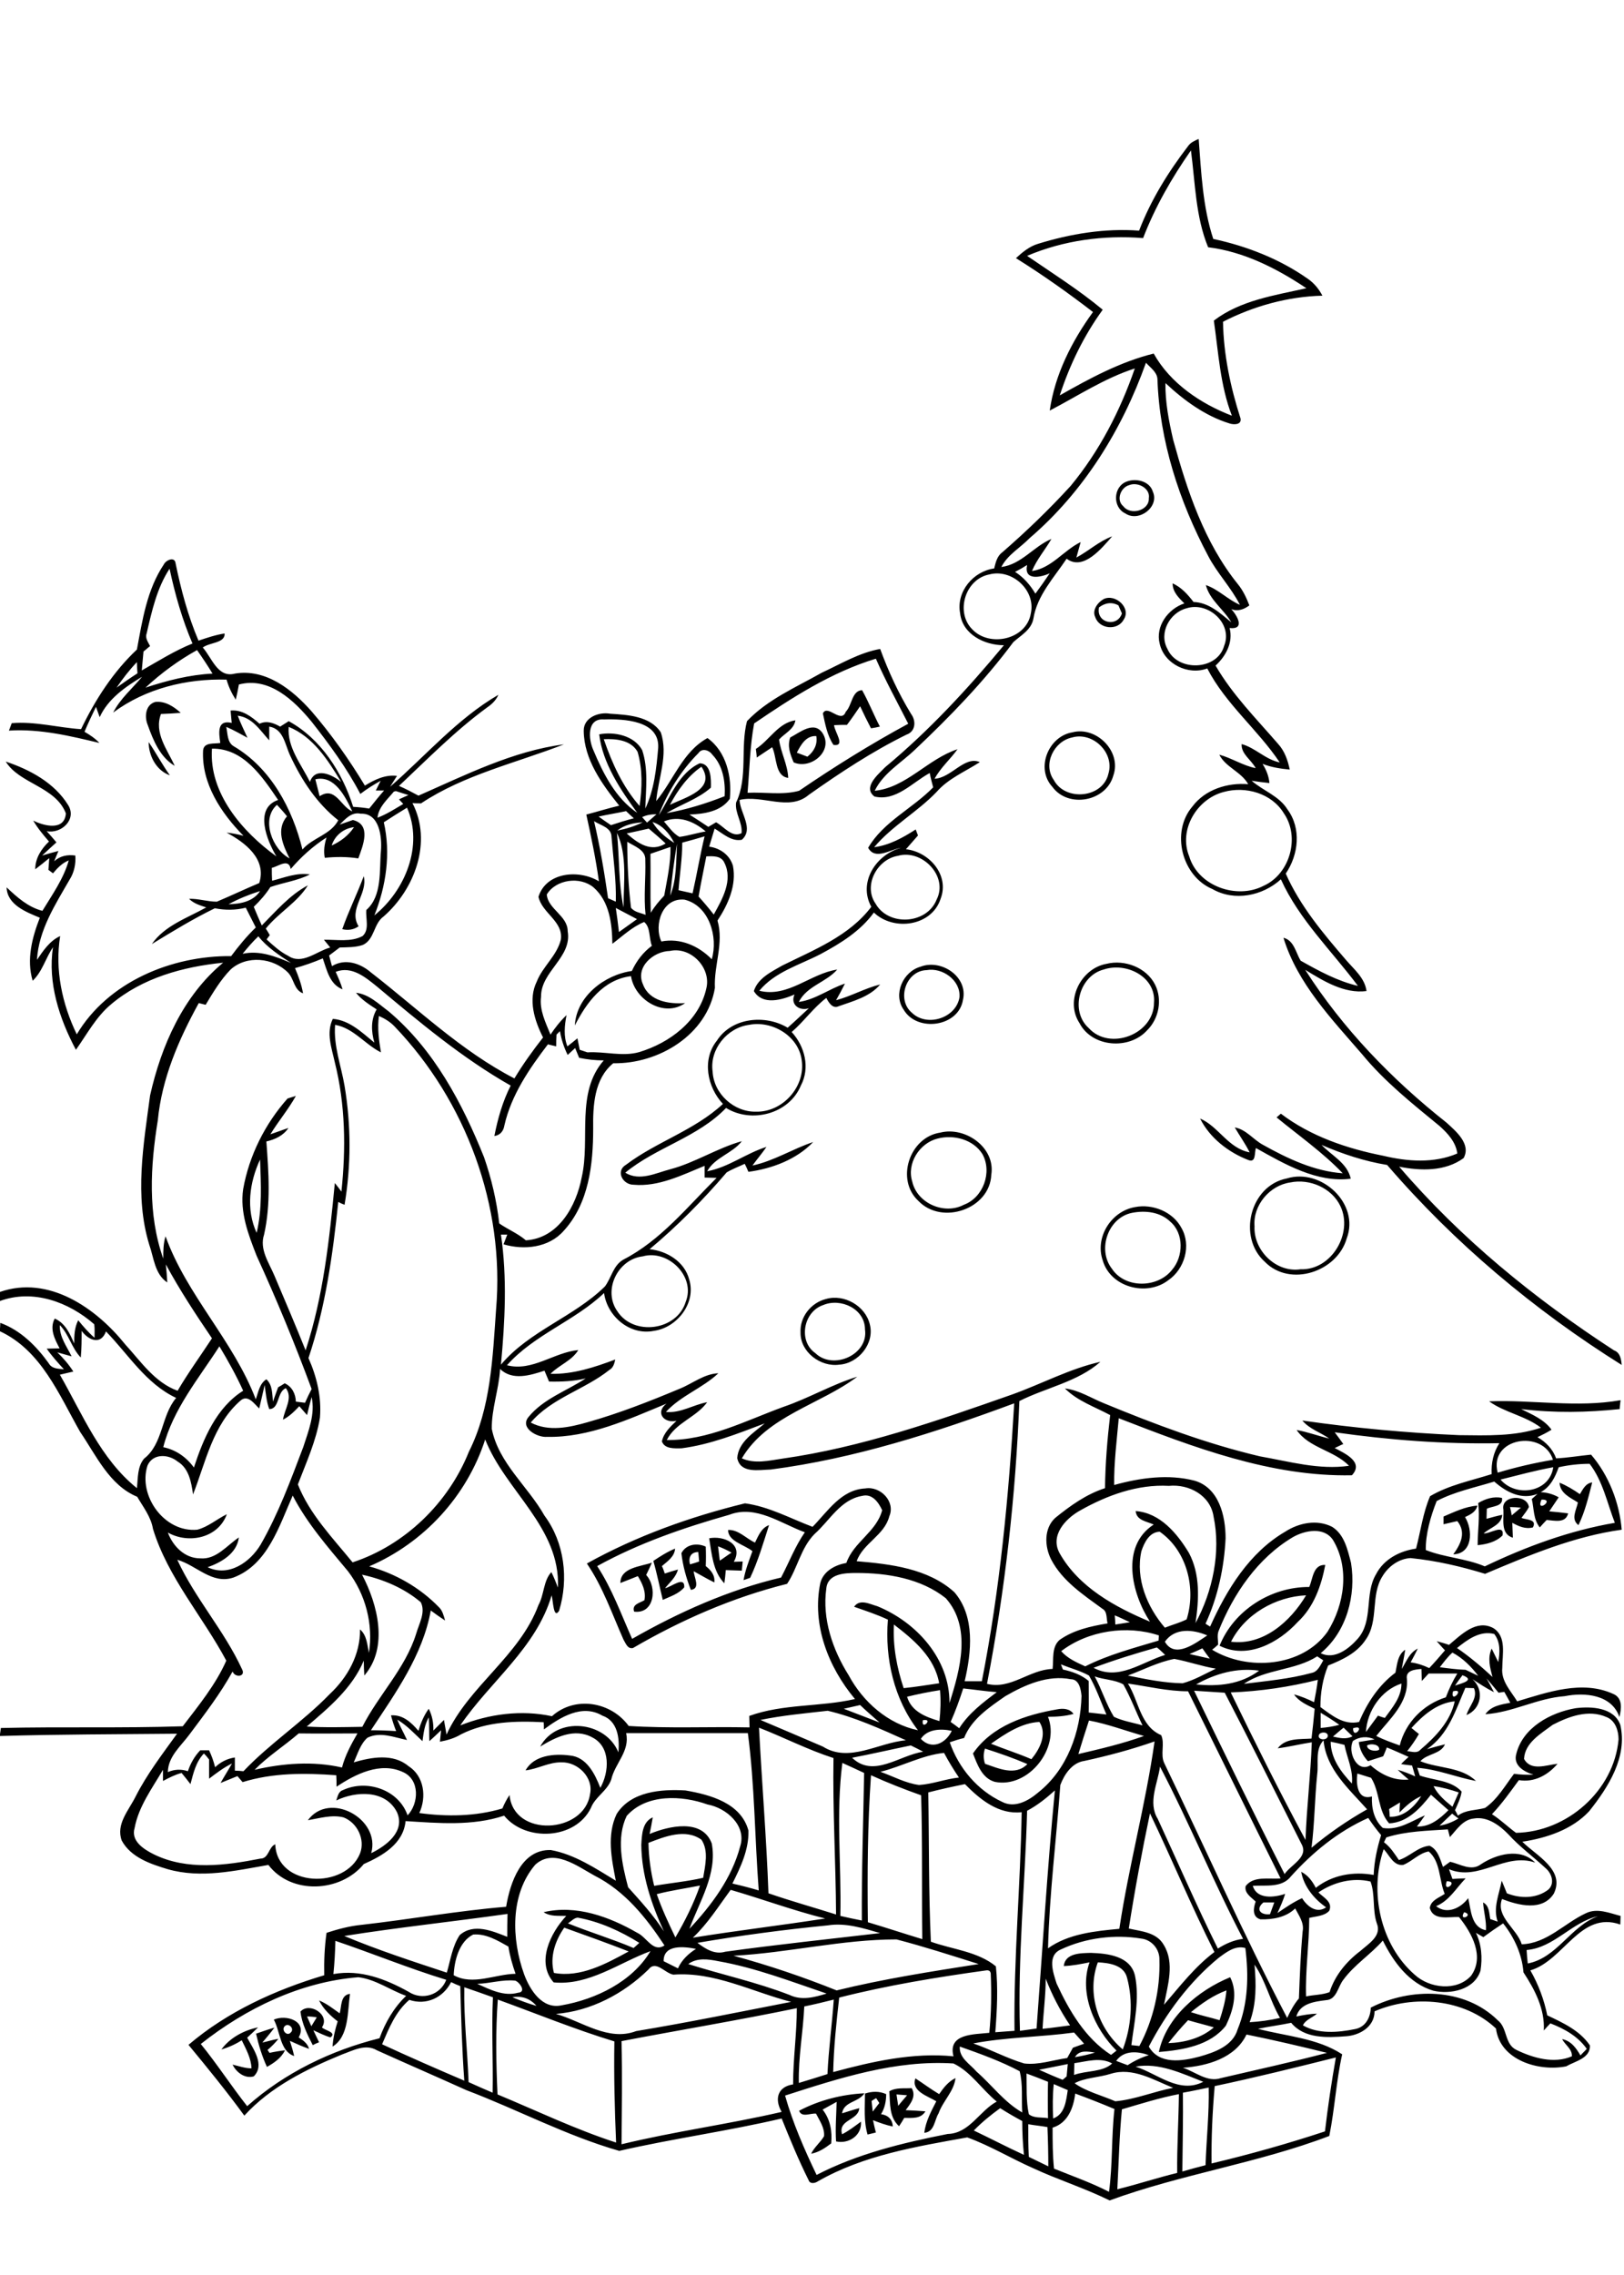 <?xml version="1.0" encoding="utf-8"?>
<!-- Generator: Adobe Illustrator 21.0.2, SVG Export Plug-In . SVG Version: 6.00 Build 0)  -->
<svg version="1.2" baseProfile="tiny" id="Layer_1" xmlns="http://www.w3.org/2000/svg" xmlns:xlink="http://www.w3.org/1999/xlink"
	 x="0px" y="0px" viewBox="0 0 567 794" overflow="scroll" xml:space="preserve">
<path d="M279,736.7c7-3.7,14.9-5.7,22.8-6.1c-2,3.2-7.2,2.8-7.8,7c2-0.6,4-1.3,6-1.8c-0.3,4.4-7.5,3.9-6,9.1
	c2.4-1.2,4.4-2.8,6.6-4.4c0.4,4.8-4.3,7.9-8.7,6.9c-0.3-4.6,0.1-9.2,0.2-13.8c-1.6,0.9-3.3,1.8-4.9,2.7c2.7,3.4,3.4,7.6,3,11.8
	c-2.1,1.6-4.3,3.1-7,3.6c1.1-2.3,3.2-3.9,4.5-6.1c0.3-2.9-1.6-5.5-2.8-7.9C282.9,737.5,279.9,739.2,279,736.7 M304.3,733.3
	c0.1,1.2,0.3,2.4,0.4,3.7c0.8-1,1.5-2,2.3-3c-0.3-0.4-0.8-1.3-1.1-1.7C305.5,732.5,304.7,733,304.3,733.3 M302,730.7
	c2.4-0.8,5-0.9,7.4,0.2c0,2.5-0.5,4.9-1.8,7c2.3,0.3,4,1.7,4.1,4.3c-2.4-0.5-4.6-1.3-6.9-2.2c0.3,1.4,0.6,2.8,1,4.3
	c-0.7,0.2-2.2,0.5-2.9,0.7C301.5,740.3,302,735.5,302,730.7 M313,731c0.2,1.3,0.4,2.6,0.6,4c1-1.3,2.1-2.5,3.1-3.7
	C315.7,731.2,313.9,731.1,313,731 M310.5,729.9c2.4-1.4,5.2-0.9,7.8-1.1c1.7,2.9-0.4,5.4-2.1,7.7c2.3,0.1,4.6,0.2,6.9,0.4
	c-1.6,2.7-4.7,2.3-7.4,2.3c-0.4,0.7-1.3,2.2-1.8,2.9C310.4,739,310.8,734.1,310.5,729.9 M319.6,725.4c2.8,1.8,5.4,3.8,8.3,5.5
	c1.5-2.2,3.2-4.4,5.7-5.6c-0.5,4.6-4.4,8-5.9,12.3c-1.5,2.4-1.4,6.5-5,6.8c0.5-4,2.4-7.5,4.2-11C324,731.6,318,729.9,319.6,725.4
	 M89.4,709.8c2.1-0.7,4.2-1.5,6.4-2.1c-1.3,1.8-2.8,3.5-4.2,5.2c1.9-0.4,3.7-1,5.6-1.3c-1.1,1.4-2.4,2.7-3.8,3.9
	c0.2,0.2,0.5,0.7,0.7,1c1.8-0.4,3.6-0.7,5.4-0.9c-1.3,2.7-3.8,4.4-6.3,5.8C91.5,717.7,90.3,713.8,89.4,709.8 M77.3,715.3
	c3-4.1,7.9-6.7,12.8-7.7c-1.2,1.2-2.5,2.4-3.8,3.6c2.1,3.9,6.3,9.5,2.3,13.5c-3.1,0.9-6.1-1.4-7.4-4.1c2.2,0.5,4.3,1.3,6.6,1.3
	c-0.1-3.5-1.9-6.7-3.4-9.8C82.2,713.5,79.8,714.6,77.3,715.3 M99.4,707.2c-1.3,1.3,0.8,3.7,2.1,2.2
	C103,708.1,100.7,705.8,99.4,707.2 M95.6,704.9c4.3-1.9,11.8,0.5,8.7,6.2c1.5,1,3.1,2.1,3.6,4c-2.3-0.8-4.5-1.8-6.7-2.8
	c0.6,1.8,1.1,3.5,1.5,5.3C97.7,715.9,97.9,709.1,95.6,704.9 M107.2,703.8c0.5,1.1,1,2.3,1.5,3.4c0.6-1,1.3-2.1,1.9-3.1
	C109.5,703.9,108.3,703.8,107.2,703.8 M104.9,702.1c3.1-3.5,10.5,1.1,7.5,5.5c1,1.1,5.3,1.7,3,3.5c-2.1-0.6-4-1.6-6-2.5
	c0.7,1.4,1.3,2.8,2,4.2c-0.6,0.2-1.7,0.7-2.2,1C107.3,710.1,105.4,706.3,104.9,702.1 M118.6,702.7c0.7-2.4,0.2-6.4,3.6-6.8
	c-0.9,6.1-0.3,14.9-6.1,18.4c0.2-3,0.9-6,1.8-8.8c-2.6-2-5-4.3-6.5-7.3C114.1,699.3,116.3,701.1,118.6,702.7 M407.9,713.1
	c5.7-0.2,11.5-1.7,15.9-5.5c-3-0.9-6-1.6-9-2.5C412.4,707.6,410.1,710.3,407.9,713.1 M415.8,702.3c3.3,1.1,6.7,1.8,10,2.8
	c1.1-3.4,2.1-6.8,2.4-10.4C423.6,696.4,419.6,699.2,415.8,702.3 M404.6,716.2c2.6-12.2,13.7-21.5,24.9-26.1c2.8,5.5,1,11.7-1.5,16.9
	C422.5,714,412.9,715.5,404.6,716.2 M343.9,610.3c-0.6,1.7-0.6,3.5,0,5.3c4.7,1.6,10.6,4.4,14.8,0.1
	C353.8,613.6,348.9,611.9,343.9,610.3 M346,608.6c4.7,1.9,9.5,3.4,14.1,5.4c2.9-3.5,5.6-8.7,2.8-13C356.6,601.3,351,605.1,346,608.6
	 M339.7,612c6.7-9.7,18.4-13.5,29.4-15.4c2-0.4,4.4-0.3,5.7,1.6c-2.9,0.8-5.9,1-8.9,1c4.3,11-6.9,25.1-18.6,22.7
	C342.8,620.6,341.2,615.8,339.7,612 M429.8,573c11.3,1.4,20.8-7.1,26.2-16.2C445.4,557.3,434.7,563.3,429.8,573 M457.1,553.9
	c1.3-2.9,1.3-7.9,5.6-7.7c-1.4,7.3-4,14.7-9.6,19.9c-6.7,7.3-17.6,13.2-27.3,8.3C430.8,562,443.8,553.8,457.1,553.9 M216.6,552.5
	c0-5.4,7-5.7,11-7.1c-0.6,1.4-1.3,2.9-2,4.3c3.9,4.2,3,13.7-4.2,12.8c-0.9-2.6,2-3,3.6-4c0.6-3.1-0.8-5.9-2.3-8.4
	C220.7,550.9,218.7,551.7,216.6,552.5 M228.1,544.8c2.4-1.6,4.9-3.2,7.6-4.3c-0.2,2.8-2.6,4.4-4.6,6.1c0.4,0.8,0.7,1.7,1,2.6
	c1.5-0.5,3.1-1,4.6-1.4c-0.7,2.7-2.8,4.4-4.5,6.5c2.1-0.3,6.9-4.5,6.7-0.3c-1.9,2.3-4.9,3.2-7.5,4.4
	C230.3,553.9,229.4,549.3,228.1,544.8 M240.9,546c1.1-0.3,2.1-0.6,3.2-1c-0.1-0.8-0.2-2.5-0.3-3.3
	C241.1,541.7,240.3,543.7,240.9,546 M237.9,542.1c1.6-3.1,5.4-3.7,8.5-2.3c0.1,2.3,0.1,4.6,0,6.8c1.8,1.4,3.3,3.2,3,5.7
	c-2.5-1.2-4.8-2.6-7.2-3.9c0.1,2.1,2.5,6.1-1,6.5C239.6,550.8,238.4,546.5,237.9,542.1 M250.7,539.7c0.2,1.7,0.4,3.3,0.6,5
	c1.4-0.9,2.7-1.9,4.1-2.8C253.8,541,252.3,540.3,250.7,539.7 M247.6,536.9c5.1-1,12.1,2,8.6,8.2c0.8,0,2.3-0.1,3.1-0.1
	c-0.1,0.8-0.2,2.4-0.3,3.2c-1.9-0.1-3.8-0.1-5.6-0.2c-0.1,1.5-0.3,3.1-0.5,4.6C248.9,548.5,248.5,542.3,247.6,536.9 M263.6,538.4
	c1.2-2.4,2.2-5.1,4.9-6.1c-2,6.2-3.8,12.5-6.6,18.4c-0.6,0.2-1.7,0.6-2.3,0.8c0.6-3.5,1.9-6.8,3.1-10.1c-2.8-2.3-8.5-3.4-8.5-7.4
	C257.8,533.8,260.5,537,263.6,538.4 M504,529.3c3.8-1.6,7.6-3.5,11.8-3.8c-0.5,2.2-2.4,3.1-4.3,4c2.8,4.5,2.7,12.8-4.1,13
	c2.6-3.6,4.6-7.6,1.4-11.6c-1.6,0.4-3.2,0.7-4.8,1.1C504,531.3,504,530,504,529.3 M527.2,526c0.2,0.7,0.5,2.2,0.6,2.9
	c1.1-0.9,2.1-1.8,3.2-2.7C529.7,526.1,528.5,526,527.2,526 M524.9,526.9c-1-5.1,8.3-5.5,8.9-0.9c-0.7,1.4-1.7,2.5-2.6,3.8
	c1.8,0.7,5.5,0.4,4,3.3c-2.6,0.7-5-0.4-7.2-1.6c0.1,1.7,0.1,3.5,0.2,5.2C523.8,535.4,525.1,530.3,524.9,526.9 M516.1,524.6
	c2.5-1.5,5.4-2.4,8.3-1.8c0.5,3.1-3.4,2.8-5.3,3.8c0,1.2-0.1,2.3-0.1,3.5c1.8-0.5,3.6-1,5.5-1.4c-0.3,3.6-4.2,4.4-6.5,6.5
	c2.2,0.2,7.3-3.5,6.6,0.7c-2.3,2.3-5.6,3.1-8.7,3.4C515.9,534.4,516.7,529.5,516.1,524.6 M544.5,517.5c2.5,1,4.8,2.4,7.1,4
	c1.1-1.8,2-3.8,4.3-4.1c-1.3,5.1-2.5,10.2-4.8,14.9c-2.8-2.1-0.7-5.3-0.2-7.9C548.3,522.7,544.7,521.3,544.5,517.5 M287.4,455.5
	c-6.9,2.3-8.8,12.6-2.7,16.8c6.2,6,18.6,0.5,17.3-8.3C302,456.8,293.5,452.9,287.4,455.5 M288.3,453.4c6.4-1.9,13.9,2.4,15.4,8.9
	c1.7,6.6-4,13.6-10.7,14c-6.5,0.9-13.6-4.4-13.5-11.2C279.2,459.6,283.2,454.7,288.3,453.4 M395.3,423.3
	c-8.4,1.6-12.3,12.8-7.1,19.5c4.6,7,16,6.8,21,0.4c4-4.6,4.2-12.7-0.6-16.8C405.1,423,399.9,422.4,395.3,423.3 M396.3,421.3
	c6.1-1.2,13.2,1.6,16.2,7.3c3.5,6.1,1.1,14.4-4.7,18.3c-7.5,5.7-20.1,2.4-22.8-7C382.2,431.8,388,422.7,396.3,421.3 M450.5,412.7
	c-7.2,1-13.1,8-12.5,15.3c-0.4,8.4,7.5,16.3,16.1,15c10.7,0.4,18.4-12.5,13.9-22C465,414.6,457.2,411.3,450.5,412.7 M449.3,411.3
	c12-3.7,25.5,8.8,20.9,20.9c-3.3,11.7-19.8,17.2-28.6,8.2C432,431.8,436.4,413.8,449.3,411.3 M327.3,397.4c-6.3,1.6-10.8,8.7-8.8,15
	c1.7,7.6,11.2,11.7,18,8.1c6.8-2.5,10-11.4,6.5-17.7C339.8,397.7,333,395.9,327.3,397.4 M328.3,395.3c8.7-2.2,19.3,5.2,17.8,14.7
	c-0.5,12-17.2,17.7-25.4,9.2C312.6,411.8,317.5,396.9,328.3,395.3 M323.5,338.6c-7.2,0.2-10.6,10.3-5.1,14.9
	c5.3,5.1,15.5,1.8,16.6-5.5C335.4,342.1,329,337.6,323.5,338.6 M321.4,337.4c7.2-2.8,16.7,3.5,14.8,11.6c-1.5,9.4-16,11.4-20.7,3.4
	C311.7,347,315.3,339.1,321.4,337.4 M385.3,338.4c-8.5,2.2-11.8,14.5-5.2,20.4c7.3,8.1,22.8,2.2,22.8-8.8
	C403.7,340.9,393.2,335.7,385.3,338.4 M386.3,336.4c6.4-1.6,14,1.3,17,7.3c2.6,5.2,1.3,11.9-2.8,15.9c-6.2,6.9-19.2,6-23.6-2.5
	C371.7,349.2,377.4,338,386.3,336.4 M119.5,324.3c2.2-6.3,5.2-12.3,7.5-18.5c1.5,6.3-5.5,11.5-1.8,17.5
	C123.5,324.5,121.5,324.8,119.5,324.3 M51.9,259c2.6,3.8,4.7,7.8,7.4,11.6C54.5,268.9,51.9,263.7,51.9,259 M374.3,257.4
	c-6.3,1.3-10.3,9.3-6.4,14.8c4,7.6,17.2,6.4,19.1-2.2C389.2,262.7,381.5,255.3,374.3,257.4 M374.4,255.6c8.4-2.2,17.3,6.7,14.3,15.1
	c-2.5,9.1-15.8,11.5-21.3,3.9C361.5,268.2,366,257,374.4,255.6 M278.2,262.7c1.2,0.5,2.5,0.9,3.7,1.4c2.3-1.8,3.6-4.3,3.1-7.2
	C281.4,256.7,279.6,260,278.2,262.7 M275.9,257.4c3.3-1.7,8.3-6,11.3-1.5c3.9,6.2-4.1,12.8-10.1,10.2
	C275.9,263.3,274.8,260.4,275.9,257.4 M263.9,261.4c4.8-3.1,7.8-9.1,13.8-10c-0.5,3.2-3.7,4.5-5.7,6.7c0.6,4.6,3,8.7,3.2,13.4
	c-4.7-0.6-3.9-7.2-5.6-10.7c-1.8,1.2-3.6,2.4-5.4,3.6C264.2,263.6,264,262.2,263.9,261.4 M54.2,245c3.4-0.4,6.5,1.6,8.9,3.8
	c-2.3,0.2-4.6,0.3-6.9,0.4c-2.5,6.6,2.2,12.4,4.8,18.1c-5.1-3-7.5-8.9-9.4-14.2C50.4,250.3,50.7,246,54.2,245 M295.3,248.4
	c2.2-2.2,2.1-7.4,5.7-7.5c2.3,4.1,4,8.5,6.2,12.7c-0.8,0.2-2.3,0.5-3.1,0.6c-1.3-2.5-2.6-5.1-3.8-7.7c-1.5,2.2-3,4.4-4.6,6.5
	c-1.5,0-3,0-4.5,0.1c0.2,2.4,4.2,7.5-0.2,6.9c-2.2-3.3-2.9-7.3-3.7-11C288.9,245.6,293.7,252.8,295.3,248.4 M383.7,212
	c-1.1,5.5,6.4,7.1,8,2.1c-0.4-0.9-0.8-1.9-1.2-2.8C388.2,210,385.8,210.4,383.7,212 M385.3,209.1c4.1-2,9.8,3.1,7,7.2
	c-2.1,3.9-8.5,3.3-9.9-0.9C381.2,213,383.2,210.3,385.3,209.1 M394.3,169.3c-3.1,0.8-4.7,5.3-2.1,7.4c2.5,3.3,9.1,1.5,8.9-2.8
	C401.7,170.5,397.3,168.1,394.3,169.3 M393.3,168.1c3.3-1.3,8.1-0.2,9.2,3.5c2.4,5.3-4.9,10.8-9.6,7.6
	C388.4,177.1,388.6,169.9,393.3,168.1 M359,741.4c0,3.8,0,7.6,0.2,11.4c2.3,1.1,4.5,2.2,6.8,3.3c0-4.6-0.1-9.2-0.3-13.7
	C363.5,742,361.2,741.8,359,741.4 M340,743.6c5.9,2.8,11.6,5.8,17.5,8.5c-0.4-3.9-0.6-7.8-0.6-11.8c-2.6-1.4-5.2-2.9-7.7-4.5
	C345.9,738.2,342.8,740.7,340,743.6 M391.7,736.2c-0.9,9.3-1.1,18.6-1.6,27.9c7-1.7,13.9-4,20.9-5.7c-0.1-9.2,0.5-18.3,0.6-27.5
	C404.8,732.2,398.2,734.3,391.7,736.2 M375.4,730.7c-0.6,5-2.6,10.3-7.9,11.9c0,4.8,0,9.5,0.5,14.3c6.4,2.6,13,4.9,19.2,8.1
	c1.3-9.6,0.8-19.3,1.9-28.9C384.6,734.2,380,732.4,375.4,730.7 M413,730.4c0.1,9.2-0.1,18.3-0.2,27.5c2.7-0.8,5.4-1.5,8.1-2.2
	c0.3-9,1.3-18.1,1.1-27.1C419,729.2,416,729.9,413,730.4 M367.9,727.4c-0.4,4-0.4,8-0.2,12c4.1-1.5,4.5-6.1,5.1-9.9
	C371.2,728.8,369.5,728.1,367.9,727.4 M358.4,723.7c0.1,4.7-0.2,9.5,0.8,14.2c1.8,1.5,4.5,1,6.7,1.4c-0.1-4.2-0.1-8.5,0-12.7
	C363.4,725.6,360.9,724.6,358.4,723.7 M387.8,723.8c-4.1,1.3-9.2,1.4-12.6,3.3c3.8,2.8,9.6,4.3,14.2,6.3c6.8-0.6,13.4-3.4,20.2-4.7
	C402.8,726,395.5,721.4,387.8,723.8 M396.5,721.3c7.7,2.5,15.2,9.6,23.6,5.3C412.7,723.7,404.6,719.8,396.5,721.3 M362.8,722.4
	c2.7,1.2,5.4,2.4,8.2,3.5c0.4-0.3,1.1-0.9,1.4-1.2c0.1-1.4,0.3-2.9,0.4-4.3C369.5,721.1,366.2,721.7,362.8,722.4 M274.1,731.4
	c2.7,9.6,6.7,18.7,11,27.7c14.3-7.4,30.1-11.2,45.8-14.3c7.6-0.2,11-8,17.1-11.3c-5.2-4.2-9-10.4-15.1-13.3
	C312.7,718.9,293.1,725.3,274.1,731.4 M375.1,720.1c0,1.4-0.1,2.7-0.1,4.1c4.3-1.6,10-0.9,13.3-4
	C384.2,717.9,379.4,719.5,375.1,720.1 M424.1,728.1c-0.8,9-1.2,18-1.1,27c13.4-3.2,26.6-6.9,39.6-11.2c1-8.6,2.3-17.3,3.8-25.8
	C452.4,721.6,438.3,725.1,424.1,728.1 M389.7,719.3c1.3,0.5,2.7,1,4,1.5c2.3-1.5,4.8-2.7,7.4-3.5
	C397.2,715.9,392.4,715.5,389.7,719.3 M375.3,718c2.4-0.4,4.7-0.9,7-1.6C379.8,716,376.8,715.4,375.3,718 M340.9,723
	c5.4,4.7,9.7,10.7,16,14.3c-0.3-4.8,0.3-9.7-0.9-14.4c-6.6-3.5-13.8-6.1-20.9-8.6C334.8,718.3,338.7,720.4,340.9,723 M413,721.7
	c4.4,1.4,8.5,5.2,13.3,3.6c12.4-2.9,24.8-5.6,37-8.8c-9.3-2.3-18.7-4.5-28.1-6.4C431.3,718.3,421.5,721.1,413,721.7 M339.8,713.2
	c6.1,2.1,11.7,5.2,17.8,7c5,0.6,10-1.2,15-1.9c0.7-1.2,1.3-2.4,2-3.6c1.3-0.5,2.6-0.9,3.9-1.4c-1.2-1.3-2.3-2.6-3.5-3.9
	C363.3,711,351.4,711,339.8,713.2 M217,712.4c0.3,12,0.1,24,0,36c18.5-4.5,37.4-7,55.9-11.3c-2.6-4.5-1.4-8.8,4-9.6
	c0-8.9,1.3-17.7,1.3-26.6C257.9,705.1,237.4,708.5,217,712.4 M280.8,700.3c-0.4,8.9-2.1,17.7-1.9,26.7c3.3-1,6.6-2,10-3.1
	c0.4-8.7,1.6-17.3,2.2-26C287.6,698.8,284.2,699.6,280.8,700.3 M173.8,697.9c-0.8,11-0.6,22.1-0.1,33.1
	c13.7,5.7,27.2,12.2,41.4,16.8c-0.5-11.8-0.8-23.5-0.6-35.3C200.7,708.3,187.3,702.8,173.8,697.9 M178.9,697.1
	c2.7,1.1,5.5,2.2,8.4,3C185.1,697.5,182.1,696.5,178.9,697.1 M162.1,693.6c-0.2,11,1.1,22,1.5,33.1c2.8,1.3,5.6,2.5,8.4,3.7
	c0.2-11.1-0.4-22.2,0.1-33.3C168.7,695.9,165.4,694.7,162.1,693.6 M157.5,691.8c-2.8,5.5-8.7,8.2-14.6,6.2
	c-4.8,4.1-7.1,9.9-9.5,15.5c9.5,4.4,19.1,8.6,28.7,12.7c-0.8-11-1.1-22-1.4-33C159.6,692.8,158.5,692.3,157.5,691.8 M365.1,690.6
	c0,5.8-0.8,11.6-1.1,17.5c3.2-0.3,6.4-0.8,9.6-1.2C370.1,701.7,367.3,696.3,365.1,690.6 M166.6,692.4c4.5,2,9.3,4.5,14.3,3.1
	c3-0.2,0.5-3.7-1-4.2C175.5,690.8,171.1,692.3,166.6,692.4 M70.1,713.4c5.7,7,10.6,14.6,16.2,21.7c13-11.6,29.3-19.5,46.2-23.7
	c2-5.5,5-10.7,9.3-14.8c-5.6-2-10.7-5.8-16.7-6.5C104.9,691.7,85.8,701,70.1,713.4 M344.4,687.7c-17.3,2.4-34.5,5.2-51.4,9.5
	c-1,8.7-1.9,17.3-2.1,26c13.7-3.7,27.8-6.9,42-5.5c-2.1-8,7.2-7.6,12.5-8.2c0.7-6.9,0.8-13.8,0.5-20.7
	C345.8,688,345.3,687.6,344.4,687.7 M438,685.7c0.6,6.8,0.7,13.7-1.7,20.1c3.5-0.2,7.1-0.7,10.6-1.5
	C443.4,698.3,441.9,691.4,438,685.7 M226.4,687.4c-8.7,8.5-20.1,14.5-32.3,15.5c9.1,2.6,18.3,9.7,28,6c18.1-3,36.1-6.7,54.1-10.2
	c-13.6-3.5-26.8-10.6-41.1-9.5C232.1,688.7,229,684,226.4,687.4 M383.3,684.9c-4,10.8,0.1,23.1,8.7,30.4c3-7.9,3.7-16.8,1.5-25
	C392.4,685.8,387.2,685.1,383.3,684.9 M240.3,685.5c11.7,3.7,23.8,6.3,35.4,10.8c4.2,2,8.7,0.8,12.9-0.5c-12.4-4.2-24.8-9-37.8-11.3
	C247.3,683.8,243.4,683.2,240.3,685.5 M425.4,683.4c-10.2,8.4-18.2,19.2-24.3,30.9c3.6,6.4,11.7,5.1,17.7,3.5
	c5.3-1.5,11.6-3.7,13.3-9.5c3.7-9,3.9-18.8,2.7-28.4C431.2,678.9,428.1,681.4,425.4,683.4 M231.7,684.5c1.7,0.8,3.3,1.7,5,2.5
	c1.3-2.9,3.6-5.1,6.3-6.8C239,679.4,231.6,678.5,231.7,684.5 M256.1,682.6c12.2,3.3,24.3,7.4,36,12.1c16.3-4,33-6.6,49.6-9.2
	c-9.5-3-19.1-6.1-28.7-8.6C293.9,676.9,275.2,681.6,256.1,682.6 M117.1,677.4c-0.1,3.9-0.3,7.7-0.7,11.6c9.4-1.7,18.2,1.7,26.3,6.2
	c4.7,3.1,11.1,1.1,13.1-4.2C142.7,687,130.1,681.8,117.1,677.4 M370.4,680.4c-4.9,2.1-2.7,8.1-1.5,11.9c4.4,9.5,10,19.1,19,24.9
	c0.5-0.4,1.5-1.1,1.9-1.5c-7.7-7.6-13.2-20.1-9.4-30.8c-3,0.6-6,1.2-9,1.3c0.5-4.6,6-4.5,9.5-4.6c5.9,0.2,13.9,1.1,15.4,8.1
	c1.6,8-0.3,16.2-1.3,24.1c0.7,0.1,2.1,0.2,2.8,0.3c4.9-9.2,7.3-19.7,7-30.1c0.1-3.7-2.7-7-6.4-7.4
	C389.2,675.1,379.1,676.3,370.4,680.4 M158.4,689.4c6.7,3.7,14.5-0.4,21.6-0.5c-1.1-3.1-2-6.3-2.5-9.5c-3.7-2.1-7.9-4.6-12.3-4.2
	C160.2,677.7,158.6,684.5,158.4,689.4 M193.4,688.6c9.3,1.7,18.2-3.2,26.1-7.5c-7.4-2.9-15-5.6-22.5-8.3
	C193.8,677.4,191.9,683,193.4,688.6 M243.5,678.1c2.8,2.1,6,4.2,9.7,3.1c18-2.5,36.1-4.4,54.1-6.5c-5.9-1.7-12-3.7-18.3-2.7
	C273.8,673.5,258.6,675.5,243.5,678.1 M517.9,676.1c-0.9-0.5-1.8-1-2.6-1.5c2,4.1,2.3,8.7,1.6,13.2c-2.1,6.7-10.5,8.4-16.5,7
	c-8.4-2.5-13.9-10-17.6-17.5c-4.3,4.9-9.9,8.4-13.8,13.7c-1.9,2.4-2.3,6.9-6,7.1c-4,0.5-9.1,1.1-10.4,5.7c2.4-0.5,4.8-0.9,7.2-1
	c-1.5,1.4-4,2.1-4.9,4.1c5.4,3.1,12.3,2.5,18.2,1.3c3.7-0.7,5.4-4.1,5.5-7.5c13.9-7.1,32.7-7,44.3,4.4c3.5,2.7,2.3,8.4,6.6,10.4
	c5.8,2.8,13.1,4.9,19.3,2.2c0.2-2.5-2.4-4-3.4-6c3.1,0.6,4.9,3.1,6.4,5.7c0.7-0.8,1.5-1.5,2.2-2.3c-3.1-4.4-7.8-7-12.7-8.9
	c-0.8,0.8-1.6,1.7-2.3,2.5c0.4-7.5-3.1-14.2-7.1-20.3c-0.5-6.3-3.2-12.2-7.1-17.1C522.5,672.8,520.2,674.4,517.9,676.1 M533,680.6
	c0.1,1.6,0.2,3.1,0.4,4.7c10.3-2,14.9-13,24.5-16.5C548.7,670.9,542.6,679.8,533,680.6 M198.3,671.3c7.6,3.1,15.4,5.4,22.9,8.6
	c0.7-0.6,1.4-1.2,2-1.8c-6.6-4.1-13.8-7.4-21.5-8.8C200.4,669.4,199.4,670.6,198.3,671.3 M120.2,675.7c11.7,4.9,23.7,8.8,35.8,12.8
	c1.3-4.4,1.9-9.2,4.5-13.1c4.9-4.3,11.5-1.4,16.6,0.6c0-2.7,0-5.4,0.1-8C158.1,670.7,139.1,672.7,120.2,675.7 M511.2,667.4
	C509,670.9,514.9,668.4,511.2,667.4 M441.1,664c-2.9,2.4-0.9,4.5,2.3,4.1c0.5-1.4,1-2.8,1.5-4.1C443.6,664,442.3,664,441.1,664
	 M241.9,676.3c15.4-2.5,30.8-4.3,46.2-6.7c-11.2-2.8-22-6.8-33-10C250.9,665.3,247.1,671.4,241.9,676.3 M229.3,661.1
	c1.8,5.2,4.1,10.1,6.5,15.1c3.4-5.8,6.4-11.8,8.6-18.1C239.4,659.1,234.3,659.8,229.3,661.1 M505.1,656.6
	C503.6,661.2,509.6,656.5,505.1,656.6 M460.3,660.5c1.8,1.8,5.1,3.3,3.8,6.4c-1.7,1.9-4.7,1.9-7,2.5c0,9.1-1.4,18.2-1.1,27.4
	c2.7-0.6,5.6-0.5,8.2-1.5c1.9-5.9,5.9-10.7,10.8-14.4c2.8-2.5,7.5-5.2,5.7-9.6c-1.6-4.7-0.5-10-2.2-14.6
	C472.3,655.2,465.6,656.9,460.3,660.5 M186.9,650.8c-8.9,10.4-8.3,26.1-3.9,38.3c2,5.4,6.3,12.3,13.1,10.8c12-2.1,24.7-8.3,31-18.9
	c-10.9,4-21.5,12.1-33.8,10.9c-6.2-7-1.1-17.3,4.4-23.2c-2.7-0.1-5.5,0.3-7.9-1.3c11.3-2.7,23,1.6,32.7,7.2c3.3,1.5,5.5,7,9.5,4.4
	c-6.4-9.7-13.8-19-24.5-24.4C201.5,651.3,193.3,645,186.9,650.8 M483.1,645.4c-5.1,14.9-1.2,33.3,10.8,43.8
	c5.2,4.8,14.7,5.9,19.7,0.4c4.8-6.7,0.3-14.9-4.2-20.5c-3.5-0.2-9,1.4-10.2-3.2c0.4-2.7,3.2-3.5,5.2-4.9c-2-4.8-1.4-11.3-5.6-14.8
	c-3.4,0.6-5.8,3.5-8.9,4.7C486.5,651.3,485.1,647.5,483.1,645.4 M226.4,643.2c0.1,5.1,0.8,10.1,2,15c5.7-1,11.4-1.5,17.1-2.8
	c0.7-4.3,2-9.4-0.6-13.3C239.3,638.1,232.1,641,226.4,643.2 M514.6,634.7c-3.9,0.4-6,3.9-8.4,6.5c-0.2-0.7-0.5-2-0.7-2.7
	c-7.3,0.5-14.5,0.6-21.5,2.8c-0.3,0.6-0.5,1.1-0.8,1.7c2.2,1.6,3.7,4,5.2,6.2c3.8-1.2,6.6-4.6,10.7-5c2.9,1.3,3.7,4.7,4.7,7.4
	c0.8-0.6,1.7-1.2,2.5-1.8c3.5,0.8,7.4,3.4,10.7,0.9c5.4-3.6,13.9-5.9,19-0.6c-10.6-3.7-19.6,6.7-30.1,2.3c0.4,1.1,0.8,2.3,1.2,3.4
	c1.5-0.1,3.1-0.2,4.6-0.2c-3.3,3.4-5.7,7.8-10.3,9.7c3.8,3,8.6,0.7,11.2-2.8c1,4.1,1,10.2,6.2,11.2c0.2-3.3-0.8-6.5-1-9.7
	c2.2,1.1,2.1,3.7,2.5,5.8c0.9,0.3,1.8,0.6,2.6,0.9c-1.7-4.8,0.5-9.5,1.4-14.3c0.6,1.4,1.2,2.9,1.8,4.4c4.7,1.9,10.4,1.9,14.5-1.3
	c2.3-2.1,1.2-5.6-0.9-7.4c-4.3-4-9.1-7.5-13.1-11.9C523.6,637.1,519.3,633.9,514.6,634.7 M450.8,654.8c-3.2,4.2-8.8,3.1-13.4,3.4
	c1.4,4.8,7.5,4.1,11.3,2.8c-0.7,2.3-1.7,4.5-2.7,6.7c2.8-1.9,5.5-3.8,8.6-5.2c1.8,2.9,5.1,5.5,8.4,3.2c-4.2-2.9-7.8-7.3-8.7-12.4
	c2.4,1.2,3.9,3.3,5.1,5.6c5.7-4.5,13.1-5.8,20.2-4.5c0.2-4.8,1.2-9.4,2.6-13.9c-1.6-1.9-3.1-3.9-4.5-6
	C467.2,639.2,458.4,646.4,450.8,654.8 M502.6,637.2c2.4-0.4,4.6-1.3,6.6-2.5c-0.6-0.4-1.7-1.3-2.2-1.7
	C505.5,634.4,504,635.8,502.6,637.2 M401.5,632.9c-2.8,13.3-5.3,26.8-7.4,40.2c4.4,1,9.7,1.3,12.2,5.7c3.9,6.3,1.4,14.1,0.1,20.9
	c5.5-6.4,10.8-13.3,17.6-18.4C416,665.4,409.2,649,401.5,632.9 M218.8,633.8c-3.7,7.7-1.6,17,0.5,24.9c4.4,4.9,8.9,9.8,12.5,15.4
	c-4.4-9.5-7.8-19.7-7.9-30.2c0.2-3.4,0.3-8,4-9.6c-0.3,1.9-0.7,3.9-1.1,5.8c6.7-2.8,18.4-5.5,21.7,3.3c2,10.6-4.3,20.3-7.8,29.8
	c7.7-8.2,14.8-17.7,17.7-28.7c2.4-7.3-4.8-13.5-11.4-14.7C238.1,626.6,225.7,626,218.8,633.8 M488.6,632.6c0-0.9,0.1-2.6,0.2-3.5
	c-1.3,0.8-2.5,1.5-3.8,2.3c0.1,0.7,0.2,2,0.2,2.7c4.8,0.2,8.6-3.4,11-7.2C493.3,628.1,490.9,630.3,488.6,632.6 M358.6,632
	c-0.7,25.6-3.3,51.2-2.5,76.8c1.9-0.3,3.9-0.5,5.8-0.8c2.1-27.7,3.7-55.4,6.4-83.1C365.3,627.6,362.2,630.1,358.6,632 M500.5,623.4
	c1.5,3,4,5.1,6.6,7.2c0.7-1.7,1.5-3.3,2.2-5C506.3,624.6,503.5,623.8,500.5,623.4 M324.1,625.6c0.3,17.4,0.1,34.8,0.9,52.1
	c7.5,2.7,16.4,3.4,22.7,8.6c0.8,7.6,0.4,15.3-0.2,23c2.2-0.2,4.4-0.3,6.7-0.5c-0.3-25.5,2.1-50.8,2.5-76.3c-8,0.9-14.5-4.4-19.8-9.8
	C332.5,623.6,328.3,624.5,324.1,625.6 M304.1,619.6c-1.2,17.1-1.3,34.2-1.1,51.3c6.4,1.9,12.7,4,19,5.9c-0.2-16.7,0.1-33.5-0.4-50.2
	C315.7,624.5,309.8,622.2,304.1,619.6 M473.9,619c-0.5,3.6,0,9.5,5.1,8c-0.2,4,0.7,8.2,3.8,11c5.5,0.9,10-2.4,14.7-4.4
	c-0.9,1.3-1.8,2.6-2.8,3.9c4.5,0.2,8-2.7,11-5.7c-2-1.8-4.1-3.6-6.1-5.4c-3.7,4.7-8.2,9.7-14.6,10c-4-4.5-3.2-11-6.3-15.9
	C477.1,620,475.5,619.5,473.9,619 M404.2,634.8c7,15.1,13.6,30.4,21,45.3c2.7-1.7,5.6-3,8.8-3.4c-10.3-19.7-18.7-40.4-29-60.1
	C404.2,622.5,400.7,629.1,404.2,634.8 M294.1,615.3c-2.3,17.7-0.3,35.6-0.7,53.4c2.5,0.6,5,1.1,7.5,1.6c-0.1-17.2,0.5-34.3,0.8-51.5
	C299.2,617.6,296.7,616.5,294.1,615.3 M307.4,618.4c4.5,1.6,8.8,4,13.5,4.6c4.7-0.3,9.2-2.1,13.9-2.6c-1.9-2.8-3.6-5.6-5.2-8.6
	C321.9,612.6,315,616.5,307.4,618.4 M71.2,612c-2.8,2.9-3.7,6.9-4.7,10.7c-1-1.3-2-2.6-3.1-3.9c-2.3,0.6-4.4,1.7-6.5,2.8
	c0-1,0-3,0-3.9c-3.8,6.5-8.5,12.8-9.9,20.3c-1.4,4.6,3.3,7.5,6.7,9.2c11.6,5.7,25,3.9,37.2,1.5c3,0,2.8-4,5.2-5
	c0.6,15.1,24.5,15.8,29.6,3.2c1.9-4.9-1-10.8-5.8-12.6c-4.1-1-8.3,0.3-12.4,1c7.5-10.3,25.5-0.5,22.1,11.5c5.3-2.6,12-7.6,9-14.3
	c-4-7.9-14.3-7.4-21.2-4.1c0.5-1.3,0.7-3.1,2.3-3.6c8.3-3.9,19.5-0.2,22.6,8.8c4-4.2,4.3-12.5-1.6-15.1c-7.9-3.7-16.6,0.7-23.2,5.1
	c0-1.3,0-2.7-0.1-4c-10.9-0.8-22.1-0.9-32.7,2.4c-0.4-0.5-1.4-1.6-1.8-2.1c-2,0.8-3.9,1.6-5.9,2.4c1.3-2.3,2.7-4.5,4-6.8
	c-2.9,1.4-5.5,3.4-8,5.3c0-2.2,0-4.5,0-6.7C72.4,613.3,71.8,612.6,71.2,612 M477.3,609.2c-0.1,1.7,3,2.3,4.2,1.5
	C481.8,608.8,478.6,608.4,477.3,609.2 M297.5,613.5c7.5,7.2,16.5-0.9,24.8-2.1c-1.4-0.8-2.9-1.5-4.3-2.2
	C311.2,610.6,304.3,612.2,297.5,613.5 M464.6,607.9c0,5.8,3.6,10.6,7.4,14.6c0.5-4.7-1.7-9-2.6-13.5
	C467.8,608.6,466.2,608.2,464.6,607.9 M459.9,619.1c-0.9,8.6-0.9,17.2-2,25.8c6-5,12.5-9.5,19.4-13.4c-6.3-7.1-14.3-14-15.2-24.1
	C459.1,610.6,460.4,615.2,459.9,619.1 M378.6,614.6c-4.3,0.6-7,4.7-8.4,8.4c-1.4,19-3.8,37.9-4.3,57c7.2-5.1,16.4-6,24.9-6.8
	c3.3-22,9.2-43.4,12.3-65.4C395.1,610.6,386.9,612.8,378.6,614.6 M472.4,607.6c-2,3.7,1.3,11.4,6.1,8.5c3.7,3.3,8.3,5.5,13.3,5
	c-1.3-1.1-2.6-2.2-3.8-3.4c2.1,0.6,4.1,1.4,6.1,2.3c-0.4-1.3-0.7-2.6-1.1-3.8c-0.9-0.1-2.8-0.3-3.8-0.5c0.8-0.9,1.7-1.7,2.6-2.5
	c-2.5-1.1-5.1-2.3-7.6-3.3c-0.4,1-0.8,2.1-1.3,3.1c-1.8,0.6-3.6,1.1-5.3,1.7c-1.8-1.9-2.9-4.2-3.2-6.7c1.8-0.3,3.6-0.6,5.5-0.9
	C477.5,605.9,474.7,606.1,472.4,607.6 M460.6,605.3c-1.1,2,2.9,2.5,3,0.5C463.5,604.4,461.3,604.4,460.6,605.3 M88.9,617.7
	c9.9-2.3,20.5-3.1,30.5-0.8c1.1-4.2,3.2-8.1,5.4-11.9c-6.9,0-13.7,0.1-20.5,0C99.2,609.4,93.5,613,88.9,617.7 M472.4,603.2
	C472.4,607.5,477.1,601.6,472.4,603.2 M465.4,606.1c2.2,0.5,4.6,1.1,6.8-0.1c-1-1-2.1-2-3.1-3C467.8,604,466.6,605.1,465.4,606.1
	 M321.5,606.9c3.8,4,8.7,1.6,10.8-2.8C328.6,603.3,323.8,603.4,321.5,606.9 M265,603c1,19.3,2.6,38.5,3.3,57.8
	c7.8,2.7,15.7,4.9,23.6,7.4c-0.1-18.2-1.2-36.4-0.9-54.6C282,610.7,273.7,606.4,265,603 M380.2,600.5c-1.3,3.9-2.5,7.8-3.7,11.7
	c7.7-1.8,15.4-3.6,22.9-6.3C393,604.1,386.7,601.7,380.2,600.5 M322.2,600.4C321.5,604.3,326.2,599.6,322.2,600.4 M542.1,602
	c-4.1,3.1-9.7,6.2-10,11.9c2.4,4.4,7.8,2.1,11.7,1.7c-3.4,4-8.2,6.6-13.5,5.7c-3,4.1-5.9,8.2-9.4,11.9c3,1.9,5.5,4.4,8.4,6.5
	c17.8-0.3,34.2-14.7,35.8-32.6c0-3-1.1-6.6-4.2-7.8C554.6,596.5,547.7,599.1,542.1,602 M461.1,597.8c0,1.8,0,3.5,0,5.3
	c2.2-0.2,4.4-0.5,6.5-1.1C465.5,600.5,463.3,599.1,461.1,597.8 M265.5,600.3c7.3,3.1,14.6,6.2,21.8,9.3c9.2,5.8,19.4-1.4,29-2.2
	c-8.9-4-17.9-8.1-27.3-10.3C281.1,598,273.2,598.7,265.5,600.3 M189.9,603.6c0-0.6,0-1.9-0.1-2.5c-9.7-0.5-19.9-0.3-28.8,4.2
	c-2.3,1.4-4.8,2.1-7.4,2.6c0.1-1.3,0.3-2.7,0.4-4c-1.4,1.3-2.7,2.6-4.1,3.8c-0.1-2.8,0-5.5-0.2-8.3c-1.5,2.6-1.8,5.5-2.2,8.3
	c-2.8-2.6-5.4-5.5-8.8-7.5c1,2.4,2.3,4.7,3.4,7.1c-4.5-0.9-9.3-3-13.8-0.8c-2.5,2.2-3.4,5.6-4.8,8.6c6.2-1.8,13.7-3.2,19.1,1.3
	c5.5,3.5,6.4,10.8,3.8,16.4c9.6,1.3,19.6,1.2,29-1.6c0.7-1.7,1.5-3.2,2.5-4.7c1.4,15,26.1,13.5,28.1-0.3c1.3-5.8-4.3-11.3-10-11.1
	c-4.3-0.1-8.2,2.3-12.5,2.8c2.9-5.3,10-5.9,15.4-5.2c5.9,0.5,8.8,6.4,10.7,11.3c3.1-5.5,3.7-14.3-2.8-17.6
	c-6.2-3.4-12.8-0.1-18.2,3.2c5.8-10.7,22.8-9,27.3,2c0.5-4.9-0.3-11-5.6-12.8C203.2,594.6,195.6,599.4,189.9,603.6 M294.6,596.4
	c4.2,1.6,8.3,3.2,12.5,4.8c-2.3-2-4.6-4-6.8-6.1C298.4,595.5,296.5,596,294.6,596.4 M492.8,603.1c0.6,0.5,1.9,1.6,2.6,2.1
	c-1.2,2.1-2.6,4.1-4.1,6c1.6,0.1,3.4,0.9,4.6-0.5c5.3-4.5,10.5-9.9,12-16.9C501.7,594.4,496.8,598.7,492.8,603.1 M507.3,590.3
	C506.2,595,511.8,589.1,507.3,590.3 M416.9,590.1c10.4,21.4,20.8,42.8,31.6,64c2.2-3.3,8.5-5.9,5.9-10.5
	c-8.9-17.6-17.7-35.3-26.8-52.8C424,590.6,420.4,590.3,416.9,590.1 M316.7,592.2c1.5,5.2,6.6,7.1,11.3,8.5c0.4-3.6,0.5-7.2,0.2-10.8
	C324.3,590.5,320.4,591.3,316.7,592.2 M336.3,589.3c-1.3,4-2.7,7.9-4.4,11.7c1,0.7,2,1.4,3,2.2c3.3-5.2,8.2-8.9,13.1-12.6
	C344,590.3,340.2,589.7,336.3,589.3 M476.9,604.5c1.4-1.9,2.8-3.8,4.2-5.7c0.8,0.3,1.6,0.6,2.4,0.8c2.6-3.6,5.8-7.2,5.8-12
	C482.2,589.9,477.3,597.2,476.9,604.5 M393.8,587.6c3.8,6,4.3,14.9,11.6,18c1.4,3-0.4,6.7,1.1,9.8c14.3,29.6,27.6,59.7,42.9,88.9
	c1.1-2.4,2.4-4.8,4.1-6.8c0.3-7.8,0.6-15.7,1.3-23.4c0.6-3-1.3-5.5-2.6-8c-3.2,3.1-7.8,3.9-12.1,3.8c-3-0.8-2.5-4-1.7-6.2
	c-1.5-1.5-4-2.9-3.5-5.4c2.8-3.7,8.1-2.3,12.2-2.7c-10.8-21.7-21.5-43.5-32.3-65.3C407.7,590.3,400.8,588.6,393.8,587.6
	 M429.7,590.7c8.4,17.3,17,34.6,26.1,51.5c0.4-11.4,1.8-22.7,2.2-34.1c-4,0.6-7.9,1.6-11.9,2.1c2.8-3.7,7.8-3.1,11.8-3.4
	c0.4-3.5,0.8-6.9,1.1-10.4c-2.6-1.3-5.5-2.5-7.2-5c2.4,0.6,4.7,1.6,7,2.7c0.5-2.6,1-5.2,1.3-7.8C450.2,588.8,440,590.3,429.7,590.7
	 M351,592c-5.6,3.9-11.8,8-14.4,14.6c-1.7,0.4-3.3,0.9-5,1.5c3.1,9,9.7,16.8,18.3,20.8c4.4,2.3,9.2-0.4,12.6-3.3
	c10.1-8,14.8-21.1,15.1-33.7c-0.2-2.2-0.8-5.8-3.7-5.8C365.9,584.5,357.9,588,351,592 M510.6,584.7c-0.9,1.2-1.8,2.4-2.6,3.6
	C510.4,587.5,515.2,586.4,510.6,584.7 M382.2,585.1c2.5,4.6,4,9.7,6.7,14.1c3.1,1.5,6.6,2,10,3c-2.3-4.7-4.1-9.7-6.7-14.3
	C389.2,586.2,385.4,586.3,382.2,585.1 M417.6,587.9c7.8,0.8,15.6,0,22-4.8C431.8,582,424.4,584.1,417.6,587.9 M491.2,586
	c0.7,8.3-6.1,14-10.7,19.9c2.6,1.3,5.4,2.3,8.2,3.3c2-8,8.2-14.3,16.1-16.8c1.1-2.9,2.4-5.7,4-8.3c-3.3,0-6.6,0-10,0
	c-0.8,0.9-1.6,1.7-2.4,2.6c0-1-0.1-3.1-0.1-4.2C494.1,582.7,490.7,582.9,491.2,586 M370.4,580.9c0.2,0.5,0.5,1.3,0.7,1.8
	c3.2,0.7,6.4,1.8,9,4c0,3.7,0.1,7.3,0,11c2,0.2,4.1,0.5,6.2,0.7c-2-4.5-3.6-9.3-6.1-13.6C377.1,583.1,373.6,582.2,370.4,580.9
	 M393.8,584.8c6.3,1.3,12.7,2.6,19.1,2.7c4.1-1.1,7.8-3.3,11.6-5.1c-4.9-0.8-9.6-2.5-14.5-3.4C404.3,580.1,399.2,582.8,393.8,584.8
	 M434.3,587.7c7.9-1,15.9-1.7,23.6-3.8c2.2-0.4,3.1-2.7,4.1-4.4c-0.5-0.4-1.6-1-2.1-1.4C452.1,583.1,442.1,582.4,434.3,587.7
	 M502.7,581.9c3,0.4,6,0.8,9,0.9c1.5,0.7,2.9,1.4,4.4,2.1c-2.4-3.2-5.4-6.2-9-8.1C505.4,578.3,504.1,580.1,502.7,581.9 M415.3,577.3
	c2.4,0.5,4.7,1.1,7.1,1.6c-0.9-1.2-1.8-2.4-2.6-3.6C418.3,576,416.8,576.7,415.3,577.3 M381.8,582.1c8.7,4.7,16.8-2,25-4.5
	c-1-0.9-1.9-1.9-2.9-2.6C396.5,577.1,389,579.4,381.8,582.1 M508.7,575.2c4.4,3,8.5,6.5,12.4,10.1c-0.9-3.2-1.8-6.7-0.3-9.9
	c0.8,1.6,1.5,3.1,2.3,4.7c0.6-3.3,0.8-7-1.4-9.8C516.7,569,512.3,572.3,508.7,575.2 M406.7,573c3.5,6.1,10.7,0.5,14.8-2.2
	C416.6,568.7,410.2,568,406.7,573 M370.5,576.3c2.2,2.5,5.3,3.9,8.4,5.3c8.1-4.1,17-6.4,25.6-9c0-0.5,0.1-1.4,0.1-1.8
	C393.5,567.1,379.9,569.1,370.5,576.3 M312.1,567c-0.4,7.5,1,15,3.4,22.2c4.1-0.4,8.2-1.1,12.4-1.7C326.3,578.4,319,572.3,312.1,567
	 M389.2,563.8c0.1,0.8,0.2,2.4,0.2,3.2c1.7-0.3,3.4-0.5,5.1-0.8C392.7,565.4,391,564.5,389.2,563.8 M126.4,549.6
	c5.5,10.4,9.3,25.4,0.8,35.2c-0.1-1.7-0.2-3.5-0.2-5.2c-4,9.6-12.2,16.4-19.9,23c6.4,0.4,12.9,0.2,19.4,0.1
	c5.7-11.2,15-20.3,18.8-32.5c1-3.5,3.4-7.5,1.6-11C141.1,554.3,133.8,551.2,126.4,549.6 M288.5,554.4c-1.5,10.6,2.2,21.4,7.8,30.3
	c5,9.3,13.7,17,24.2,19.2c-8.4-10.9-11.6-25.1-10.5-38.6c-3.8-1.8-7.8-3.1-11.8-4.5c2-2.9,5.5-0.9,8.1-0.2
	c13.7,5.6,25.3,18.4,25.2,33.8c3.7-11.6,7.8-26.4-1.3-36.6c-8.7-6.9-20.4-8.8-31.2-8.8C295,549,289,549.2,288.5,554.4 M451.4,536.5
	c-12.3,7.3-20.8,19.8-26,32.9c-0.5,1.5-0.1,3-0.1,4.6c-0.5,0.5-1.6,1.4-2.1,1.8c12.4,7.5,31.5,6.1,40.3-6.3c5.9-9.4,7.8-22.2,1.9-32
	C462.3,532.8,455.6,534.1,451.4,536.5 M398.5,541.4c-2.1,9.6,2,19.5,8.2,26.7c2.5-1,5.2-1.7,7.6-2.9c3.4-10.8,0.1-24-9.4-30.6
	C401.3,534.7,399.5,538.4,398.5,541.4 M254.6,528.7c-15.9,4.5-31.6,9.9-46.1,17.9c5.2,7.9,8.4,16.9,12.2,25.4
	c16.3-9.3,33.7-17.1,52-21.4c2.8-5.3,4.9-10.9,8.3-15.8C272.7,531.8,263.9,525.1,254.6,528.7 M538.2,523.4
	C536,528.4,543.2,523.2,538.2,523.4 M81.5,550.6c-7.5,2.5-12.9-4.3-19.6-6.2c6.2,13.5,16.4,24.7,22.6,38.2c1.4,2.6-2.4,3.1-3.3,0.8
	c-4.3,7.8-9.7,14.8-15,21.9c-3,4.1-7.5,7.7-7.6,13.2c2.3-1,4.7-1.1,7-0.3c0.9-2.7,2.3-5.2,4.3-7.3c0.8,0,2.3,0,3.1,0
	c0.9,1.9,1.6,3.9,2.1,5.9c1.9-1.8,4.2-3,6.9-3.4c0,1.5,0,3.1,0,4.6c0.7,0,2.2,0.1,3,0.2c9.3-9.8,20.7-17.2,30.1-26.9
	c6.3-5.9,10.7-13.8,10.6-22.6c2.4,2.1,2.5,5.3,3.1,8.2c1.6-10-1.2-20.5-7.3-28.5c-7-8.4-14.3-16.7-19.3-26.4
	C97.5,532.5,93.5,546.1,81.5,550.6 M377.1,527.2c-5.2,2.9-10.6,8.8-7.1,15c6.7,11.8,19.3,18.7,31.5,23.8
	c-6.4-9.8-10.4-26.3,1.3-33.9c-2.4-1.1-6-1.4-6.3-4.7c8.5,0.6,14.5,7.8,18.6,14.6c4,7.5,3.5,16.3,2.3,24.5c6-11.1,8.9-24.8,6.3-37.2
	c-1.1-7.4-8.6-11.4-15.6-10.7C397.1,518,386.5,521.9,377.1,527.2 M523.9,516.4c5.3,6.3,17.1,4.6,18.4-4.3
	C536.1,513.2,530,514.9,523.9,516.4 M544.2,512.1c-1.2,3.4-2.9,6.9-6.3,8.7c2.2,0.1,4.4,0.7,6.3,1.8c-1.1,1.6-2.2,3.3-3.3,4.9
	c2.2,0.2,4.4,0.4,6.6,0.7c-0.9,3.6-4.8,2.5-7.5,2.3c-0.8,0.8-1.6,1.7-2.4,2.6c-2.3-2.8-2-6.6-2.8-9.9c0.7-0.6,1.3-1.2,2-1.8
	c-5.6,2.2-10.9-0.6-15.1-4.3c-6.8,2.1-13.8,3.5-20.1,6.8c-2.1,5.3-3.9,11.5-3.8,17.1c6.5,2.6,14,2.9,20.6,5.7
	c14.4-6.9,29.6-12.5,45.4-15.2c-2.7-7-4.2-14.6-8.8-20.6C551.5,510.9,547.8,511.3,544.2,512.1 M522.9,514c6.3-1.9,12.8-3.4,19.3-4.5
	C538.8,498.7,519.7,501.8,522.9,514 M128.9,546.7c9.1,2.5,17.7,7.4,24.3,14.2c1.3,1.2,1.7,3,2.2,4.7c-1.7-1.1-3.4-2.3-5-3.5
	c-2.8,15.6-12.3,28.8-20.9,41.8c2.9,0,5.8,0.1,8.8,0.3c-0.7-1.8-1.3-3.6-1.8-5.5c4.2-0.3,7.1,2.5,9.6,5.4c0.8-2.7,1.9-5.4,3.6-7.7
	c1.2,2.4,1.7,5,1.6,7.6c1.2-1.2,2.5-2.5,3.7-3.7c0.3,1.7,0.6,3.4,0.9,5.1c7.8-17,25.5-27.4,32.1-45.2c2-3.6,1.7-8.5,4.5-11.5
	c0.9,1.8,1.6,3.6,2.3,5.4c0.9-21-18.4-33.8-25.4-51.7C163,522.2,148,538.5,128.9,546.7 M390.6,495c-0.7,7.8-1.7,15.5-1.6,23.3
	c9-2.5,18.9-3.9,28.1-1.5c8.5,2.5,10.8,12.3,10.8,20.1c-0.5,10.2-2.7,20.5-7,29.8c0.4,0.3,1.2,0.8,1.6,1
	c5.8-12.9,13.7-25.8,26.2-33.1c4.8-3.1,11.1-4.4,16.4-1.7c4.3,2.7,5.4,8,6.6,12.6c1.8,11.3-1.5,24-10.6,31.5c4.8,2.4,9.8-1.5,12.9-5
	c5.6-6.3,2.3-15.6,6.4-22.5c2.7-5.3,8.3-8.2,14-9c1.6-6.1,2.4-12.5,4.9-18.3c6.6-3.9,14.3-5.4,21.5-7.7c-0.2-3.8,0.6-7.6,2.7-10.8
	c-19.2,0.4-38.5-1.1-57.5-3.8c1,1.3,2,2.7,3,4.1c-0.8,0.3-2.3,1.1-3,1.4c3.6,1.9,10.3,4.9,6,9.5C443.8,515.5,416.6,505.1,390.6,495
	 M90.5,491.6c-1.7-1.6-4-5.1-6.6-2.7c-9.6,8.4-12.1,21.5-16.5,32.7c-0.6-4.2-1.4-9.1-5.4-11.5c-3.2-2.6-8.6-2.9-10.5,1.4
	c-3.4,10.5,5.9,23.5,17.4,22.4c3.8-1,6.8-3.7,10.3-5.4c-3,8.3-13.3,10.5-20.6,6.4c1.8,4.8,5.9,9,11.3,9c5.6,0.5,9.3-4.5,13.5-7.3
	c-0.7,5.6-6.1,8.7-10.9,10.4c7.3,3.5,14.8-1.7,18.5-7.9c6.2-10.8,10.5-22.5,14.9-34.1c1.8-5.6,4.2-11.4,2.9-17.4
	c-0.6,2.1-1.1,4.2-1.6,6.3c-0.9-1-1.8-2.1-2.7-3.1c-1.7,1.8-3.5,3.6-5.7,4.7c0.5-3.6,3.6-7.6,1-11c-3.2,1.3-2.1,7.3-5.8,7.3
	c-1-2.7-1.2-5.6-1.6-8.4C91.8,486.2,91.1,488.9,90.5,491.6 M174.6,477.8c-0.4,7.1-3,13.9-2.9,20.9c2.4,12,12.6,20,18.4,30.3
	c7,9.4,8.5,22.1,5.1,33.2c-2,3.2-2.1-3.8-2.6-5.4c-5.4,18.4-21.5,30.1-31.9,45.4c10.1-4,21.3-5.5,32-3.2c8-7.2,20.6-5.1,26.8,3.4
	c14,0.9,28.1,0.2,42.2,0.5c0-1.3-0.1-2.7-0.1-4c11.9-4.3,24.8-3.1,36.9-5.9c-9.3-11.1-15.1-25.9-12.1-40.5c1.1-4.2,5.2-6.3,9.1-7
	c2.5-7.3,10.5-10.8,12.5-18.4c-1.3-2.8-3.5-5.9-7-5c-7.6,1.3-11.3,8.6-16.6,13.3c-4.8,4.8-6,12.1-9.6,17.4
	c-18.9,4.7-37,12.6-53.8,22.4c-1.9,0.4-2.5-1.6-3.3-2.9c-4-9-7.2-18.4-12.8-26.6c17.3-9.6,36-16.3,55.2-21
	c8.3,1.1,15.9,5.3,23.6,8.2c5.3-5.4,10-13,18.4-13.4c5.3-0.9,10.6,4.6,8.4,9.7c-1.7,6.7-9.2,9.4-11.4,15.7
	c11.8,1,24.9,2.5,34.1,10.8c7.3,8.5,6,20.9,3.6,31.1c2,0,4,0,6,0c6.3-32,9.4-64.5,11.3-97c-27.5,10.2-55.8,19.3-85,23.1
	c-4.1,0.1-10.6,1.5-11.7-4c0.4-5.6,5.7-8.8,9.6-12.1c-9.5,3.6-19,7.4-29.1,8.7c-2.4,0-5.8,0.3-6.8-2.4c0.6-3,3-5.2,5.1-7.2
	c-4.5,1-7.5-3-3.5-6c-13.3,5.5-27.1,11.9-41.7,11.6c-3.4,0.3-9.6-3.1-6.5-6.9c5.2-6.4,13.3-9.1,20-13.5c-4.2,1-8.5,1.2-12.8,1.1
	c-0.5-1.3-1.1-2.5-1.6-3.8C185.2,480,178.9,482,174.6,477.8 M57,505.1c4.4,0.9,8.1,3.5,10.7,7.1c3.3-10.1,7.9-21,17.2-26.8
	c-2.4-5.3-5.3-10.5-8.3-15.5C69.4,481.1,60.4,491.8,57,505.1 M20.9,462.5c-0.2,4.1,2.4,7.4,4.1,10.9c-1.7-0.5-3.3-0.9-5-1.4
	c2.1,2,4,4.2,5.6,6.7c-1.6,0.4-3.1,0.7-4.7,1.1c7.9,13.8,14.2,29.4,26.9,39.6c0.4-3.5,0.1-7.4,2.5-10.3c6.7-5.2,5.9-14.9,11.2-21.2
	c-10.5-4.9-16.7-15.2-24.5-23.2c-1.8,4.9-6.1,3.1-8.5-0.2c0,3.1,0,6.2-0.3,9.3C25,470.5,24.1,465.8,20.9,462.5 M224.4,438.5
	c-8.7,1-14,11.8-8.9,19.1c5.6,8.8,20.8,6.9,23.9-3.2C243,445.5,233.2,436,224.4,438.5 M89.6,430.3c2-8.4,1.5-17.1,1.2-25.6
	C87.1,412.7,85.8,422,89.6,430.3 M261.5,357.7c-7.6,1-13.8,8.5-12.7,16.3c0.4,7.8,7.5,14.2,15.2,14c9.3,0.2,17.3-8.8,15.9-18
	C278.8,361.5,269.5,356.1,261.5,357.7 M132.3,354.6c-0.6,4.2,0,8.5,0.7,12.7c-5.6-2.8-9.6-8.5-16-9.6c-0.6,7.3,2.1,14.2,3.3,21.3
	c2.3,13.7,2.3,27.8,0,41.5c-0.6-0.2-1.7-0.7-2.2-1c-1.9,18.4-4.5,36.9-10.4,54.5c2.9,6.5,4.6,13.6,4,20.8
	c-1.3,8.1-4.8,15.7-7.7,23.3c4.1,10.4,12.1,18.6,19.1,27.2c18.3-6,33.5-20.8,40.6-38.6c7.7-15.3,8.3-32.9,9.5-49.7
	c3.1-36-10.5-72.7-35.4-98.7C136.2,356.6,134.3,355.5,132.3,354.6 M103,337.9c1.2,2.8,2.3,5.8,2.8,8.8c-3.2-1.2-3.1-5-5.2-7.2
	c-5.2-5.3-14.5-6.2-20.1-1.1c-3.5,3.6-6.1,8-8.7,12.3c-0.8-0.2-1.6-0.4-2.4-0.6c-7,12.7-12.9,26.3-14.3,40.9
	c-2.6,16-3.6,32.7,1.9,48.3c0-2.6,0-5.3,0.8-7.8c7.4,20.6,23.7,36.4,31.5,56.9c0.9-2.5,1.3-5.5,3.7-7c2.2,2,2,5.1,2.3,7.8
	c0.6-1.7,1.2-3.4,1.8-5c0.6-0.3,1.7-1,2.3-1.4c2.6,1.2,3.8,3.7,3.9,6.4c1.1,0.1,2.1,0.3,3.2,0.4c0.7-1.6,1.5-3.3,2.3-4.8
	c-5.8-15.7-12.2-31.2-19.2-46.5c-2.9-7.4-5.9-15.2-4.7-23.3c2.1-11.7,7.6-22.7,15.5-31.6c0.7-0.2,2.2-0.7,2.9-0.9
	c-2.6,4.7-6.1,8.8-8.9,13.4c2.1-0.7,4.1-1.5,6.3-2.2c-1.8,2.7-4.7,4-7.7,4.7c0.8,10.8,1.6,21.8-0.8,32.5c-1.7,5.1,1.7,9.8,3.6,14.3
	c3.7,8.7,7.4,17.4,10.9,26.1c6.2-18.9,8.3-38.7,10.2-58.4c0.8,1,1.6,2,2.3,3c1.6-15,1.4-30.4-2.3-45.1c-1.1-5-3.1-10.3-0.7-15.2
	c5.9,0.5,10.2,4.8,14.5,8.3c-1.1-3.9-1.3-8,0.8-11.6c-2.6-1.7-5.3-3.4-7.2-5.8c4.5,0.5,7.9,3.9,11.4,6.5
	c15.8,13.3,25.7,32,33.3,50.9c2.6,7.5,4.4,15.2,5.3,23.1c3,2.1,6.5,3.5,9.3,5.9c11.4-0.7,17.6-12,19.5-22
	c3.1-13.4-2.2-29.5,7.7-40.8c-2.9,0-5.8-0.3-8.6-0.9c-0.5-1.1-0.9-2.3-1.4-3.4c-0.9,0.8-1.7,1.6-2.6,2.4c-1.3-2.6-2.2-5.4-2.7-8.3
	c-0.3,0.3-0.9,0.9-1.2,1.2c-0.1,1.4-0.1,2.7-0.1,4.1c-1-0.2-2-0.5-2.9-0.7c-6.5,8.5-12.8,17.7-15.2,28.3c-0.3,1.9-1.4,3.4-3.5,3.7
	c1.2-6.1,2.9-12.1,5.7-17.6c-16.9-9.6-31.8-22.1-46.6-34.5c-4.1-3.3-8.9-7.4-14.5-5.2c0.9,2,1.8,4,2.4,6.1
	c-4.5-1.7-5.5-6.8-6.9-10.8C109.4,335.9,106.2,337,103,337.9 M84.7,332.9c5.9-1.3,11.5,0.9,16.9,3.2c-4.1-2.7-8.3-5.4-11.4-9.3
	C88.2,328.7,86.4,330.8,84.7,332.9 M215,316.9c0.4,2.8,0.8,5.6,1.1,8.4c2.1-1.5,4.2-3,6.3-4.5C219.9,319.5,217.5,318.2,215,316.9
	 M230.9,328.6c6.6-1.3,13,1.5,17.6,6.2c2.3-7.8-0.9-18.7-9.5-20.8C231.3,313.2,228.2,322.7,230.9,328.6 M79.8,315.6
	c4.1-0.1,8.6-0.9,11-4.6C87,312.2,83.3,313.7,79.8,315.6 M190.9,312.2c0.4,5.1,7.3,7.4,7.3,12.8c1.6,9.2-9.4,14-9.3,22.9
	c-0.6,4.7,1.6,9,3.3,13.2c1.6-2.4,3.4-4.7,5.6-6.8c-0.7,3.6-1.1,7.4,0.3,10.9c1.2-0.9,2.4-1.9,3.5-2.8c0.3,1.3,0.5,2.6,0.8,4
	c0.9,0.3,1.8,0.6,2.7,0.9c6-0.4,12.2,1.6,18.1-0.1c10.6-3.2,20.9-10.9,23.4-22.2c1.8-7.2-5.4-14.7-12.7-13.1
	c-5.7,0.1-12.2,5.6-9.4,11.7c2.2,5.9,9.2,6.9,14.7,6.5c-7.3,5.2-17.6-1.1-18.9-9.4c-9.7,1.2-15.5,9.2-19.6,17.2
	c0.5-10.1,10.4-17.7,19.9-19c1.6-3.5,3.9-6.5,7-8.8c-1.1-2.7-0.4-6.4-2.7-8.3c-4.2,1.7-7.5,4.9-11.1,7.6c-0.1-7-1-14.8-6.6-19.7
	C202.5,305.8,194.1,306.9,190.9,312.2 M246.6,298.9c-0.9,4.7-1.9,9.3-2.7,14c1.8,2,3.6,4.1,5.3,6.3c3-5.4,6.8-12,3.7-18.1
	C251.8,298.6,248.8,298.8,246.6,298.9 M313.5,298.7c-7.3,1.2-12.2,10.4-7.8,16.7c4.5,8,17.9,7.2,21.3-1.4
	C331.2,305.8,321.9,296.3,313.5,298.7 M227.1,298c0.1,6.9-0.1,13.7,0.1,20.6c1.3-2.2,2.9-4.1,4.7-6c1-5.6,2.3-11.3,2.2-17
	C231.7,296.4,229.4,297.2,227.1,298 M234,312.6c2.3-5.7,2-12,2.4-18.1C235.3,300.5,234.6,306.6,234,312.6 M219,293.8
	c0,7.7,0.4,15.4,1.3,23c1.2,1.6,3.4,1.8,5.1,2.5c-0.7-6.4,0.1-12.8-0.1-19.1C225.5,296.6,221.5,295.4,219,293.8 M238.2,294.1
	c0,5.6-0.9,11.1-1.3,16.6c1.6,0.4,3.3,0.7,4.9,1.1c1.5-6.6,2.6-13.3,4.2-19.9C243.4,292.7,240.8,293.4,238.2,294.1 M215.4,290.7
	c0.9,8.6,0.5,17.5,2.3,26C217.7,308.1,219.1,298.5,215.4,290.7 M218.8,290.9c3.9,3.4,8.4,6.7,13.6,3.5c-1.9-1.8-3.9-3.5-5.9-5.2
	C224,289.8,221.4,290.3,218.8,290.9 M115.8,295.1c3.1-1.4,5.9-3.5,7.8-6.4C120,289.1,116.9,291.6,115.8,295.1 M227.8,286.9
	c1.8,3.1,4.6,5.4,7.6,7.3C233.8,291,231.3,288,227.8,286.9 M215.5,289.9c3.1-0.6,6.1-1.5,8.9-2.9C221.2,287.2,218,287.9,215.5,289.9
	 M207.4,286.6c2.1,8.9,3.6,17.9,4.9,26.9c0.9,0.4,1.8,0.8,2.7,1.2c0.2-7.6-0.9-15.1-1.5-22.6C213.5,288.8,209.7,288.1,207.4,286.6
	 M231.8,286.7c1.7,1.9,3.1,4.1,5.4,5.4c3.1-0.4,6.1-1.4,9.2-1.9C242.3,286.7,237.1,284.5,231.8,286.7 M224.2,285.2
	c0.4,0.5,1.3,1.4,1.7,1.9c1.1-1,2.2-1.9,3.3-2.9C227.5,284.2,225.8,284.4,224.2,285.2 M118.6,287.8c1.5-0.5,3.1-1.1,4.6-1.6
	c6.6,1.6,3.5,9,1.9,13.4c-3.9-0.6-7.8-0.6-11.7-0.2c-0.5-2.4-0.1-4.8,0.6-7.1c-4.7,3-8.9,6.8-12.5,11c-0.7-3.9-4.3-0.9-6.6-0.4
	c0,1.5,0,3,0.1,4.5c4.3-1.1,8.6-2.9,13.2-2.2c-4.3,2.2-9.2,2.8-13.8,4.4c-1.6,2.5-3.6,4.8-5.8,6.9c0.9,2.2,1.8,4.3,2.8,6.5
	c5-5,9.7-10.6,16.1-14c-3.7,6-10.3,9.6-14.7,15.1c0.4,0.6,1.1,1.7,1.4,2.3c-0.3,0.4-0.9,1.1-1.1,1.5c2.3,2.1,4.7,4.3,7.5,5.7
	c4.9,3.3,9.9-1.6,14.7-2.9c-0.7-0.9-1.5-1.8-2.2-2.7c4.5-0.1,9.4,0.9,13.5-1.3c2.5-2.3,1-6.1,1.3-9.1c5.6-4.9,4.5-13.8,5.1-20.6
	c0.4-4.9-0.5-13.3-7.1-13C122.8,283.3,120.6,285.8,118.6,287.8 M209,285c1.4,1,2.8,2,4.3,3c2.7-0.9,5.3-1.7,8-2.4
	c-0.9-0.8-1.8-1.6-2.7-2.5C215.4,283.8,212.1,284.3,209,285 M134,287c2.5,10.8,0.8,22.3-3.3,32.5c10.8-8.7,17.2-24.4,11.4-37.6
	C139.3,283.6,136.6,285.3,134,287 M101.1,299.6c-2.3-4.6-4.8-10.1-0.9-14.7c-1.1-1.4-2.3-2.7-3.5-4C91,285.9,95.1,296.5,101.1,299.6
	 M427.3,276.4c-9.4,2.4-15.9,13.2-12.1,22.5c3.1,10.4,16.6,15.1,25.9,10.3c9.3-4.1,12.9-17.1,7.1-25.4
	C444,276.9,434.9,274.3,427.3,276.4 M137.5,276.3c-2.3,2.8-5.3,5.3-5.7,9.1c3.2-1.2,6.1-3.1,9-4.8c-0.4-0.4-1.1-1.2-1.5-1.6
	c0.8-0.4,2.4-1.1,3.3-1.5c-1.5-0.5-3-0.9-4.4-1.4L137.5,276.3 M110.1,272c0.5,2,1,3.9,1.5,5.9c5.5-3.6,7.3,3.6,11.4,5.3
	C120.6,278.1,116.8,270.4,110.1,272 M233.9,280.9c5.3-2.6,16.3-5.4,11-13.3C240.1,270.9,236.6,275.8,233.9,280.9 M243.9,262.8
	c-6.1,6.1-10.8,13.6-13.9,21.7c4.1-6.4,7-14.7,14.3-18.1c4,0.1,4,5.5,3.9,8.5c-4.5,4-10.4,5.8-15.5,8.9c6.9-1.2,13.7-3.3,20.3-5.9
	c0.3-5.1-0.6-10.7-4.3-14.5C247.6,261.8,245.1,261,243.9,262.8 M74,261.3c-1.1,15.5,10.6,29,22.5,37.6c-3.3-5.5-7.9-16.8,0.6-19.7
	C91.6,271.1,85,261.1,74,261.3 M210.8,258c2.9,8.4,6.6,16.6,12.5,23.3c0.9-6.3,1.1-12.8-0.7-18.9C220.3,258.3,215.1,257.8,210.8,258
	 M100.8,253.7c-0.6,7.1,4.4,13.1,7.4,19.2c1.9-5.4,7.8-2.5,10.9,0C114.5,265.3,109.3,257.1,100.8,253.7 M207.2,261.9
	c3.4,8.1,7.8,16.8,15.3,21.8c-5.9-8.1-12.1-17.3-13.3-27.4c5.3-1,12.2,0.4,15,5.5c2.2,6.5,1.3,13.6,1.1,20.4
	c3.1-6.5,3.9-14.1,4.5-21.2c0.5-9.6-12-10.1-18.9-9.9C204.8,250.6,205.4,258,207.2,261.9 M83,249.8c1,2.6,2.2,5.1,3.4,7.7
	c-2.4-1.3-4.8-2.7-7.4-3.8c0.5,2.3,0.3,5.3,2.5,6.7c13,7.6,20.6,21.8,24.1,36.1c3.6-4.2,9.8-5.1,12.5-10.2
	c-7.5-5.9-12.8-14-16.8-22.6c-1.8-3.8-2.3-9.3-7.3-10.1c0,1.6,0,3.2,0,4.8C90.8,254.9,88.1,250.4,83,249.8 M40.7,240
	c2.4-1.7,4.8-3.4,7.3-5c-0.1-1.3-0.2-2.6-0.2-3.9C45.2,233.8,42.9,236.8,40.7,240 M263.3,252.5c-1.5,8-1.6,16.1-2.3,24.2
	c6-0.3,12.2,0.9,18-0.7c12.3-8.4,25-16.3,38.1-23.4c-3.8-7.5-7.9-14.9-11.3-22.7C290.3,234.6,276.5,243.5,263.3,252.5 M50.8,240
	c7.6-2.5,15.4-4.5,23.4-4.9c-1.7-2.8-3.5-5.5-5.4-8.2C62.3,230.5,56.3,234.9,50.8,240 M414.3,212.3c-5.9,1.5-9.8,8.6-6.7,14.2
	c3.5,8,17.4,7.6,19.8-1.1C430.5,217.7,421.9,209.9,414.3,212.3 M345.4,200.5c-8.4,1.6-11.9,13.1-6,19.1c6.1,6.5,19,3.6,20.5-5.5
	C361.7,205.9,353.2,198.4,345.4,200.5 M51.2,221.1c-0.6,1.6,0.5,3,1.2,4.4c-0.8,0.6-1.5,1.3-2.3,1.9c-0.2,2.2-0.4,4.4-0.6,6.6
	c5.8-3.3,11.5-6.9,17.7-9.4c-3.6-8.4-6.1-17.2-8-26.1C54.8,205.2,53,213.3,51.2,221.1 M354.4,199.6c3,1.9,5.3,4.6,7.1,7.6
	c1.7-2.3,3.4-4.7,5-7.1c-3.3,1.5-9.1,2.6-7.9-2.9C357.2,198.1,355.8,198.9,354.4,199.6 M399.1,83.1c-13.7-1.1-27.8,0.8-40.5,6.2
	c8.9,6.1,18.1,11.9,26.4,18.8c-6.6,9.1-11.5,19.2-15,29.9c10.4-5.9,21.1-11.7,32.8-14.6c5.8,10.4,16.4,17.5,27.3,21.7
	c-4.1-10.6-4.7-22.1-6.3-33.2c9.3-7.1,21.2-8.8,32.3-11.3c-10.3-6.9-21.9-12.8-34.3-14.3c-4.4-10.7-4.5-22.5-6-33.8
	C409.1,62.1,403.3,72.2,399.1,83.1 M414.8,51c0.9-1.3,2.3-1.9,3.7-2.5c0.9,11.7,1.4,23.7,5.1,34.9c11.7,2.5,23.2,7,33,13.9
	c2.2,1.5,3.9,3.6,5.1,5.9c-12,0.3-24,3.6-34.7,9.1c0.2,11.5,2.6,22.8,6.1,33.7c0.5,2.3-2.3,2.3-3.8,1.8c-8.5-2.6-16-8.1-22.4-14.1
	c-0.1,6.7,1.2,13.3,2.7,19.8c4.9,17.8,10.9,35.9,22.6,50.4c1.8,2.2,3,4.8,4,7.4c-1.9,1.4-4,2.2-6.3,1.3c2.1,2.3,4.9,7.2-0.6,6.6
	c1.3,5-1.3,9.8-4.9,13.1c5.9,10.2,14.2,18.5,21.8,27.3c2.3,2.5,3.4,5.7,4.1,9c-3.2-0.3-6.5-0.8-9.5-2c1.3,2.1,2.2,4.3,2.4,6.7
	c-2.1-0.2-4.2-0.5-6.2-0.8c4,3.5,9.6,5.3,12.5,10c4.9,6.6,3.9,15.8-0.6,22.4c5,11.3,13,20.8,21,30.1c2.8,3.3,6.6,6.3,7.2,10.9
	c-7.8,1-15-3.5-21.4-7.4c13.1,20.5,30.2,38.2,49.3,53.3c3.3,3,8.7,7.5,6,12.4c-6.4,4.7-15,4.5-22.5,3c21.5,25.1,47.3,46.1,75,64.1
	c2.2,0.8,2.5,3.1,2.7,5.1c-30.5-19.1-58.4-42.5-81.9-69.8c-7.9-1.3-15.5-3.8-22.9-7c3.6,3.8,9,6.3,10.2,11.8
	c-11.8,1.5-23.1-5.1-33.1-10.7c-0.6,1.6,0.1,5.2-2.6,4.2c-7-2.7-13.5-7.7-16.9-14.5c6.4,2.7,9.8,10.4,17.3,11.8
	c-1.5-3-3.5-5.8-5.2-8.7c4,0.7,6.5,4.3,9.9,6.1c8.6,4.8,17.9,9.2,27.8,9.9c-7-7.3-15.3-13.1-23.1-19.5c0.4-0.3,1.1-1,1.5-1.3
	c10.4,7.9,23.1,12.2,35.8,14.7c8.4,2,17.6,2.7,25.8-0.8c-0.5-4-3.4-7.1-6.2-9.6c-9.5-7.8-19.2-15.5-27-25
	c-10.7-12.4-22.6-24.7-27.5-40.7c3.7,0.9,4.3,5.2,6,8c6.4,3.6,12.8,7.1,20,8.8c-9.1-12.2-20.5-23.1-26.9-37.2
	c-6.4,5.8-16.2,7.8-23.9,3.4c-10.7-4.5-14.6-19.9-7-28.8c4.5-6,12.3-8.4,19.5-7.8c-2.5-4.4-7.9-5.9-10.1-10.3
	c4.4,1.2,8.2,3.8,12.7,4.7c-1.5-2.9-5.1-4.9-4.9-8.4c4.8,1.3,8.3,5.4,13.3,6.4c-7.7-11.5-18.9-20.4-25.3-32.8
	c-6.6,2.5-15-1.5-16.6-8.6c-1.6-6.1,2.9-12.2,8.6-14.1c-2-2-4.1-4-4.1-7c3.1,1.4,5.3,3.9,7.3,6.5c5.4,0.2,9.3,3.9,13.2,7.1
	c-2.7-4.6-7.5-7.7-8.9-13c4.4,1.5,7.7,5.1,11.9,6.9c-3.1-6.1-8-11.1-11.1-17.1c-10.1-19-17-40.2-17.7-61.8c-0.2-2.4-2.5-3.9-4-5.6
	c-8.3,23.3-21.7,45-40.6,61.2c-3.3,3.4-7.7,5.8-9.9,10.1c7-0.9,11.3-7.2,17.5-9.8c-2.2,3.8-5.1,7.1-6.8,11.2c6.9-1,11-7.2,17-10.1
	c-0.5,1.8-1,3.6-1.5,5.4c4.3-2.3,7.9-5.7,12.5-7.4c-3.6,4.1-10.1,12.2-15.9,7.8c-4.4,6.6-10.3,12.8-11.6,20.9
	c-0.7,3.9-4.3,5.8-7,8.2c-10.1,13.6-22,25.9-34.4,37.6c-4.8,4.6-11,8.1-14,14.3c11-1.1,18.5-11.1,28.9-14.5c-2.5,3.5-5.9,6.4-8,10.3
	c5.9-0.3,10.4-8.1,15.8-5.8c-5.1,3.3-11,5.7-15.1,10.4c-6.7,7-15.5,11.8-21.8,19.3c5.3-0.7,10-3.3,14.5-6.2c0.2,0.5,0.6,1.6,0.8,2.1
	c-1.4,1.6-2.8,3.2-4.2,4.8c8.1,0.9,15.3,9,12.1,17.3c-3.1,9.6-16.4,11.4-23.3,4.8c-4.7,6.5-11.7,10.8-18.6,14.5
	c-7.3,3.8-16,6.2-21.4,12.8c10,2.5,17.8-6,27.2-7.4c-3.9,4.5-10.6,5.7-13.4,11.3c5.8-0.8,10.6-4.6,16.1-6.4c-1,2-2,3.9-3.1,5.8
	c5.3-1.4,10.1-4.2,15.4-5.5c-3.6,4.3-9.4,5.8-14.5,7.6c-2.1,1-3.5-1.3-4.3-2.9c-4.5,3.4-7.8,8.2-12.1,11.9c4.6,5,6.5,12.5,3.2,18.7
	c-4.1,9.9-17.2,13.3-26.1,7.8c-9.9,10.3-24.4,13.7-35.2,22.6c5,3.1,10.7,0.1,15.7-1.2c8.7-2.3,16.4-7.4,25-9.8
	c-3.3,4.3-9.4,5.6-12.1,10.5c7.5-1.4,13.6-6.3,20.7-8.5c-1.5,2.2-3.3,4.3-4.9,6.5c7.5-1.6,14-5.8,21.2-8.2
	c-5.8,6.1-14.4,9.3-22.6,10.4c-0.4-0.9-0.8-1.9-1.3-2.8c-2.1,1-4.3,1.8-6.3,3c-8.2,9.6-17.2,18.7-26.9,26.8
	c6.1,0.6,12.2,4.4,13.8,10.5c2.6,8.2-4.2,16.9-12.3,18c-8.3,1.7-16.3-5-17.4-13.2c-10.3,9.8-24.4,14.5-33.9,25.2
	c8.8,2.3,16.4-4.5,24.9-5.3c-2.3,3.8-6.7,5.2-9.7,8.3c7.9,0.2,15.4-2.3,22.6-5c-0.3,1.4-0.7,2.9-2,3.6c-8.6,6.9-20.2,9.8-27.5,18.4
	c6.2,3.3,13.5,1.7,19.8-0.1c11-3.1,21.7-7.3,32.2-11.7c4.5-1.8,8.5-5.2,13.5-5.4c-5.5,5.2-13.1,7.8-18.3,13.5
	c5.1,0.5,9.5-2.5,14.4-3.4c-3.8,5.3-11,7.1-14.1,13.2c14.4,0.2,27.6-6.8,40.8-11.6c8.8-3,16.9-7.8,25.7-10.5
	c-13,9.8-31.5,13.6-40.3,28.5c4.5,2,9.4,0.8,14.1,0.1c27.6-3.9,54.1-13.2,80.3-22.4c10.3-3.7,20.1-9,30.8-11.4
	c-7.9,7-19,9-28.3,13.7c-1.3,33.1-5,66.1-11.3,98.7c8.3,2.1,14.8-5,22.9-5.2c0.4-3.4-0.4-7.6,2.4-10.1c4.9-3.5,10.9-4.8,16.8-5.8
	c-0.5-1.7,0-4.1-1.8-5.1c-6.7-4.9-14-9.7-17.9-17.2c-2.3-4.5-2.6-10.8,1.4-14.5c5.3-4.3,10.9-8.3,17.4-10.4c0.1-8.5,0.8-17,1.8-25.5
	c-5.4-2.9-11.4-4.9-15.8-9.3c5,0.6,9.2,3.4,13.7,5.2c17.7,7.3,35.7,14.1,54.4,18.5c10.3,1.8,20.6,4.8,31.1,3.3
	c-5.2-5.4-14-6.2-18.3-12.5c3.9,0.7,7.6,2.1,11.4,3c-3.1-2.2-6.9-3.3-9.4-6.3c18.1,2.6,36.4,4.3,54.7,5.1c9.6,0.1,19.4,0.5,28.6-2.6
	c-5.5-4.2-12.5-5.2-18.1-9.2c15.3-0.6,30.6,2.3,45.9-0.4c-0.1,0.8-0.3,2.4-0.3,3.1c-11.4,1.2-22.9,1.4-34.4,0
	c3.8,1.9,8,3.6,10.6,7.2c-1.6,1-3.2,1.8-4.9,2.6c2.9,1.7,5.3,4.1,6.5,7.4c4.1-0.2,8.1-0.9,12.2-1.3c6.2,7.2,9.9,16.8,10.7,26.2
	c-16.7,2.3-32.3,8.9-47.7,15.4c-8.5-2.6-17.1-4.6-26-5.5c-4,0.2-7.7,2.8-9.8,6.3c-4.3,6.7-1.2,15.6-5.9,22.2c-3,4.6-8.1,7-13.1,9
	c-1.9,4.6-2.7,9.5-2.7,14.5c4,2.9,8.1,6.4,13.5,5.2c2.8-6.6,6.8-12.8,12.7-17.2c0.6-2.8,0.7-6.2,3.4-8c-0.3,2.2-0.8,4.4-1.2,6.7
	c1.6-2.6,2.7-5.7,5.6-7.1c-0.8,1.6-1.6,3.2-2.5,4.8c2.3,0.3,4.4,1,6.5,2c1.9-2,3.7-4.1,5.5-6.2c-1-1-1.9-2.1-2.9-3.2
	c1.4,0.4,2.9,0.8,4.3,1.3c4.2-3.5,9.5-9,15.4-5.9c4.8,2.9,3.2,9.3,3.2,13.9c-0.5,4.6,3,8.1,5.2,11.7c10.7-3.2,22.7-7.5,33.5-2.6
	c3.4,1.4,2.9,5.2,2.2,8.1c-2.7-7.9-12.1-8.7-19.1-7.3c-9.6,0.7-18.2,5.7-27.7,6.3c2-2.9,5.5-3.4,8.7-4c-0.7-1.3-1.4-2.6-2.1-3.8
	c-0.7,0.1-1.4,0.2-2,0.3c-1.4-1.7-2.8-3.4-4.2-5c0.9,1.6,1.8,3.2,2.6,4.8c-2.6-1.3-5-2.9-7.5-4.5c4.2,3.7,3.1,10.4-2.1,12.5
	c0.9-3.2,4.1-6,2.6-9.4c-0.8,0-2.3-0.1-3-0.1c-3.4,7.8-5.9,16.3-13.4,21.4c2.1-0.6,4.2-1.2,6.3-1.7c-1.5,3.5-6.2,3.2-8.6,5.9
	c6.3,2.6,14.3,1.9,19.4,6.9c-6.9-1.3-13.5-4.1-20.5-4.6c0.3,0.9,0.6,1.8,0.9,2.7c4.8,1.7,11,1.6,14.6,5.6c-0.3,2.3-1.4,4.4-2.3,6.5
	c0.3,0.5,0.8,1.4,1,1.9c2.8-2.1,6.3-1.8,9.5-2.7c4.3-3,7-7.8,10.1-11.9c2.3,0.3,4.5,0.4,6.8,0.3c-3.3-1-7.2-3.2-6-7.3
	c2.3-9.2,12-14.4,20.7-15.9c5.5-0.7,13.4-0.3,15.6,5.8c2.6,11.2-4.2,21.8-10.9,30.2c-6,6.4-14.8,9.3-23.3,10.6
	c4.9,4.9,15,9.8,11,18.1c-4,6.3-12.4,4.1-18.1,1.9c-2.3,6.2,5.2,10.3,6.9,15.8c8.8-0.3,14.8-7.3,22.3-10.8c4-2,8.3-0.1,12.2,0.9
	c0,0.8-0.1,2.3-0.1,3c-14-4.9-19.7,12.6-31.4,16c2.8,4.9,4.8,10.2,5.9,15.7c5.5,2.6,11.4,5.3,14.9,10.5c0.2,4.5-5.2,5.5-8.3,7.3
	c-9.5,1.9-23.1-2.1-24.5-13.2c-11-10.4-28.8-11.9-42.4-6c0,5.4-5.2,8.4-10,8.7c-6.5,0.5-14.5,0.9-19.1-4.7
	c-3.8,0.8-7.8,1.3-11.6,2.1c9.8,2.6,20.7,3.2,29.4,8.9c-2.1,9.4-2.6,19.1-4.5,28.5c-24.9,9.5-51.6,13.3-76.7,22.5
	c-8.7-4.3-18-7.2-26.8-11.3c-7.7-3.4-14.9-7.8-22.9-10.7c-17.8,3.2-36.2,6.2-52.1,15.3c-1,0.7-2.8,1.1-3.3-0.4
	c-3.5-7-6.5-14.3-9.4-21.5c-18.8,4.4-37.9,7-56.7,11.3c-18.5-5.3-35.5-14.4-53.4-21.2c-10.4-4.7-20.8-9.2-31.2-13.9
	c-4-2.4-8.4,0.1-12.3,1.5c-12.4,5.1-24.9,11.3-34,21.3c-6.2-8.5-12.8-16.6-19.5-24.7c13.6-11.6,30.3-19.2,47.4-24.3
	c-0.1-4.9,0.1-9.9,0.8-14.8c4-1.3,8.1-2.4,12.3-2.8c16.8-1.9,33.5-4.9,50.4-6.3c1.4-8.4,5.3-20.1,15.6-19.8
	c8.3,1.5,15.6,6.4,22.7,10.7c-1.5-7.6-3.2-16,0.3-23.3c5-7.9,15.6-8.7,24-8.2c8.7,1.5,19.4,4.4,22,14c0.2,6.6-2.7,12.7-5.6,18.5
	c3.1,0.7,6.2,1.5,9.2,2.4c-1.4-18.3-1.4-36.7-3.8-54.9c-14.2,0-28.4,0-42.5,0c1.4,6.3-3.9,10.5-5.2,16.2c-1.4,4-5.6,6-7.1,9.9
	c-5.4,11.1-22.8,11.9-30.3,2.7c-11.1,3.7-23,2.6-34.4,1.9c-0.8,8-8.1,12.1-14.6,15c-8.1,9.9-25.3,10.8-33.3,0.3
	c-11.5,2-23.5,4.8-35.1,1.5c-6-1.8-12.9-4.1-16.1-10c-2.1-5.7,2.4-10.5,4.8-15.3c4-7.9,9.4-14.9,14.5-22
	c-20.6,0.2-41.3,0.2-61.9,0.8c0.1-0.7,0.3-2.1,0.4-2.8c21.2-0.5,42.4,0.1,63.5-0.6c5.5-7.2,11.5-14.5,15.2-22.9
	c-8.2-15.4-20.4-29-25.6-46c-0.7-4.2-3.4-7.6-5.5-11.2c-9.7-4-14.3-14.4-19.9-22.6c-7.4-13-13.6-28.5-28.1-35.2
	c0.1-0.7,0.2-2.2,0.2-2.9c7.1,2.6,12.6,8.1,16.9,14.1c1.1,2,3.4,1.9,5.3,2.1c-2.1-2.3-4.2-4.6-6-7.2c1.5,0,3-0.1,4.5-0.1
	c-1.7-3.2-3.6-6.9-1.7-10.4c3.7,1.6,5.3,5.3,6.8,8.7c0-2.8,0.1-5.6,1.4-8.1c1.8,2.2,3.6,4.3,5.7,6.1c0-1.6,0.1-3.2-0.1-4.7
	c-8.9-7.8-21.4-12.4-33-8.1c0-0.8,0.1-2.4,0.1-3.2c17-5.9,33.5,5.6,43.7,18.3c5.5,6,10.3,13.3,18.3,16.2c3.7-6.3,8-12.2,12-18.3
	c-5.7-8.4-11.3-16.9-16.1-25.8c0.2,2.1,0.4,4.2,0.5,6.3c-4.4-2.9-4.7-8.7-6.3-13.2c-5.2-17-2-34.9,0.3-52.1
	c3.9-17.3,11.5-34.7,25.5-46.3c-14,1.4-28.2,5.3-39.1,14.5c-5.2,4.3-8.4,10.4-12.3,15.9c-5.8-10.9-9.9-23.4-8-35.8
	c-2.6,3.8-3.7,8.5-7.1,11.7c-2.2-7.4-0.2-15.1,2.5-22c-4.8-2-11.4-4.5-11.6-10.6c3.7,3.5,7.5,6.9,12.5,8.2
	c3.4-5.6,7.4-11.2,9.2-17.6c-2.3,0.9-4,2.7-5.5,4.5c-0.4-0.3-1.2-0.9-1.6-1.2c0.1-1.4,0.2-2.7,0.3-4.1c-1.6,1.3-3.2,2.6-4.9,3.9
	c0-3.9,2.1-7.1,4.8-9.7c-2-2.3-4-4.7-5.5-7.3c3.8,1.9,10.9,3.7,11.4-2.5c-3.6-9.4-16.2-10.3-21-18.1c8.4,2.8,17,7.4,21.8,15.2
	c3.1,5-2.4,10.1-7.5,9.1c1.2,1.3,2.3,2.6,3.4,3.9c-1.7,1.5-3.4,3.1-5,4.6c1.9-0.6,3.8-1.1,5.7-1.6c-0.5,1.2-1,2.4-1.5,3.6
	c2.1-1.9,4.7-2.4,7.4-2c0.2,2.9-0.4,5.9-2,8.4c-5,8.7-10.8,17.6-11.4,28c2.2-3.2,4.4-6.6,8.1-8.3c-1.9,11.7,0.7,23.8,5.8,34.3
	c10.9-18.3,33.1-27.5,53.9-27.3c2.6-3.5,5.4-6.9,8.6-10c-1.2-2.3-2.3-4.6-3.5-6.9c-3.6,0.9-7.2,0.9-10.8,0.2
	c-7.6,3.7-14.8,8.1-22,12.5c4.5-6.5,12.4-9.1,19-12.8c-2.1-0.7-4.3-1.3-6-3c3.3-0.1,6.4,1,9.7,1c5-2.1,9.8-4.4,14.8-6.5
	c2.7-8.4-5-14.2-11.4-17.6c2,0.2,4,0.6,5.9,1.1c-7.8-7.9-14.7-18.3-14.1-29.8c0.3-3,4-2.2,6-2.6c-0.5-3.6-1.2-8.2,4-7
	c-0.1-1.4-0.3-2.9-0.4-4.3c4-0.4,7.3,2.1,10.1,4.6c2.5-1.2,4.9-0.3,7.2,1c1-0.6,2-1.3,3-1.9c11.3,6.2,18.7,17.9,22.5,29.9
	c1.9,0.1,3.8,0.3,5.6,0.6c1.7-2.1,3.4-4.3,5.2-6.3c-0.7,0-2.2,0-2.9,0c0.6-1.1,1.1-2.3,1.7-3.4c-2.5,1.4-4.9,2.9-7.1,4.6
	c-4.7-9-10.8-17.3-17-25.2c-6.1-7.4-14.8-15.8-25.4-13c-0.3,1.8-0.7,3.6-1.1,5.3c-1.4-2.2-2.5-4.5-3.2-7c-14-0.4-28.3,3.1-39.6,11.5
	c2.5-4.9,6.7-8.4,10.1-12.5c-5.8,3.5-11.9,7.7-14.8,14.1c-0.3-0.9-1-2.7-1.3-3.6c-1.4,2.9-2.8,5.8-4,8.7c1.9,1.1,3.7,2.3,5.2,3.9
	C25,257,14.2,254.3,3.1,255c0.3-0.6,0.7-1.9,1-2.6c8.1-0.7,16.4,1.6,24.2,2.1c4.9-10.2,11.2-20,19.5-27.8
	c1.9-10.2,3.5-20.9,9.4-29.7c0.7-1.5,3.8-2.9,4.1-0.4c1.9,9.2,4.3,18.3,8,27c3-1,5.9-2,9.1-2.5c0.3,3.4-5.3,3.1-7.6,4.9
	c3.2,3.6,5.2,10.7,11.2,9.1c10.8-1.8,20.1,5.6,26.8,13.2c6.9,8,13.1,16.8,18.6,25.9c3.4-2.1,7.1-3.9,11.2-3.4
	c-0.8,1.3-1.6,2.5-2.4,3.8c12.5-10.9,23.4-23.7,37.8-32.1c-0.8,1.9-2.3,3.3-3.9,4.4c-11.1,8.1-20.8,18-30.8,27.4
	c2.3,1,4.6,2.2,6.8,3.4c16.4-7.2,33-15.6,50.8-17.9c-16.7,6.5-34.9,10.6-49.9,20.6c-0.7,0-2.2,0-3-0.1c7,13.5,0.8,30.1-10.1,39.6
	c-3.5,2.5-3.1,8-7.2,9.9c-2.6,0.9-5.4,0.8-8.1,0.9c-1.2,0.9-2.5,1.9-3.7,2.8c0.3,1.2,0.7,2.5,1,3.7c4.6-2.8,9.9-1,13.6,2.2
	c16.4,12.7,31.5,27.4,50.1,37c3-5,6.4-9.7,10-14.3c-3-5.9-5.3-13.2-2.2-19.5c2.1-5.3,7-9,8.4-14.6c1-6.4-6.6-9.3-7.8-15
	c2.7-8.7,14.2-9.6,21.1-5.4c-1.1-7.9-2.7-15.6-4.4-23.3c3.9-1,7.6-2.2,11.5-3.1c-6-7.5-12.3-16.1-12.4-26.1c-0.1-4.7,5.3-6.7,9.2-6
	c6.1,0.4,14,0.8,17.7,6.5c2.7,7.9-0.9,16-1.6,24c6-7.2,9.2-17.2,17.9-22c6.6,4.7,8.6,13.6,7.8,21.2c-3.1,4.5-9.1,5.3-14.1,5.5
	c2.2,1.4,4.4,2.8,6.6,4.3c0.9-0.5,1.8-1.1,2.7-1.6c2.8,1.5,5.5,5.5,8.9,3.8c0.4-3.7-2.4-7-1.9-10.7c4.2-8.8,1.4-19.2,3.8-28.4
	c7.2-7.6,17.1-11.8,26.1-16.9c6.7-3.1,13.1-7,20.4-8.3c2.9,7.9,6.4,15.5,10.8,22.7c1.8,2.4,1.6,6.1-1.6,7.2
	c-12,5.9-23.2,13.3-34.1,21c-6.9,5.9-16.2-0.1-24.2,1.8c0.2,4.6,5.1,10.1,0.8,13.9c-3.7,0.7-6.6-2.2-9.5-3.9
	c-0.6,2.1-1.3,4.2-1.9,6.3c3.8,0.5,7.2,2.9,8.3,6.7c1.3,6.8-1.7,13.5-5.4,19.1c2.3,7.9-1.3,15.6-0.9,23.5
	c-2.7,16.4-19.7,26.6-35.5,26.3c-6.7,5.5-7.1,14.8-7,22.8c0,12.5-1.5,26.1-10.3,35.7c-5.2,5.9-13.8,6.8-21,4.7
	c0.4-1.1,0.9-2.3,1.3-3.4c-0.5,0-1.6,0-2.2,0c2.2,15,1.4,30.3,0,45.4c9.9-11.8,25.4-16.6,36.3-27.3c2.3-3.1,2.9-7.4,6.5-9.4
	c13-6.7,22.3-18.4,32.5-28.5c-1.4,0-2.8-0.1-4.2-0.1c0-1.4,0-2.8,0-4.1c-7.8,3.2-16.1,7.4-24.8,6.6c-3.8,0-6.4-4.8-2.6-7
	c10.6-8,23.9-12,33.8-21.2c-5.5-5.9-7.4-15.5-2.1-22.1c5.2-8.1,16.9-9.2,24.7-4.5c2.5-2.2,4.9-4.5,7.4-6.8c-3.3,1.1-6.6-1.3-5-4.8
	c-4.4,1.9-11.2,3.9-14.2-1.2c1.4-4.5,6.1-6.7,9.9-8.9c11.1-5.5,23.4-10.3,31.1-20.5c-4.7-8.6,1.7-18.3,10.4-20.6
	c-3.7,0.5-9,4.5-11.5,0c5.3-9.1,15.5-13.7,22.7-21.1c-0.4-1.6-0.9-3.3-1.2-5c-6.1,3.3-11.8,10-19.3,8.2c-4.2-3.2,1.3-7.7,3.7-10.2
	c15.3-12.7,28.8-27.3,41.5-42.6c-6.8,0-14.5-3.8-15.3-11.2c-1.4-7.5,4.6-14.6,11.9-15.6c0.5-2,1-4.3,2.8-5.6
	c8.4-7.3,16.4-15,23.9-23.2c10-12.1,17.3-26.2,22.4-41c-10.6,3.4-19.9,9.6-29.7,14.7c1.8-12.6,7.7-24.2,15.1-34.4
	c-8.7-6.7-17.6-13-26.9-18.8c2.3-2.1,4.7-4.1,7.7-5c11.3-3.5,23.4-5.5,35.3-4.6C401.8,69.8,407.9,60,414.8,51"/>
</svg>

